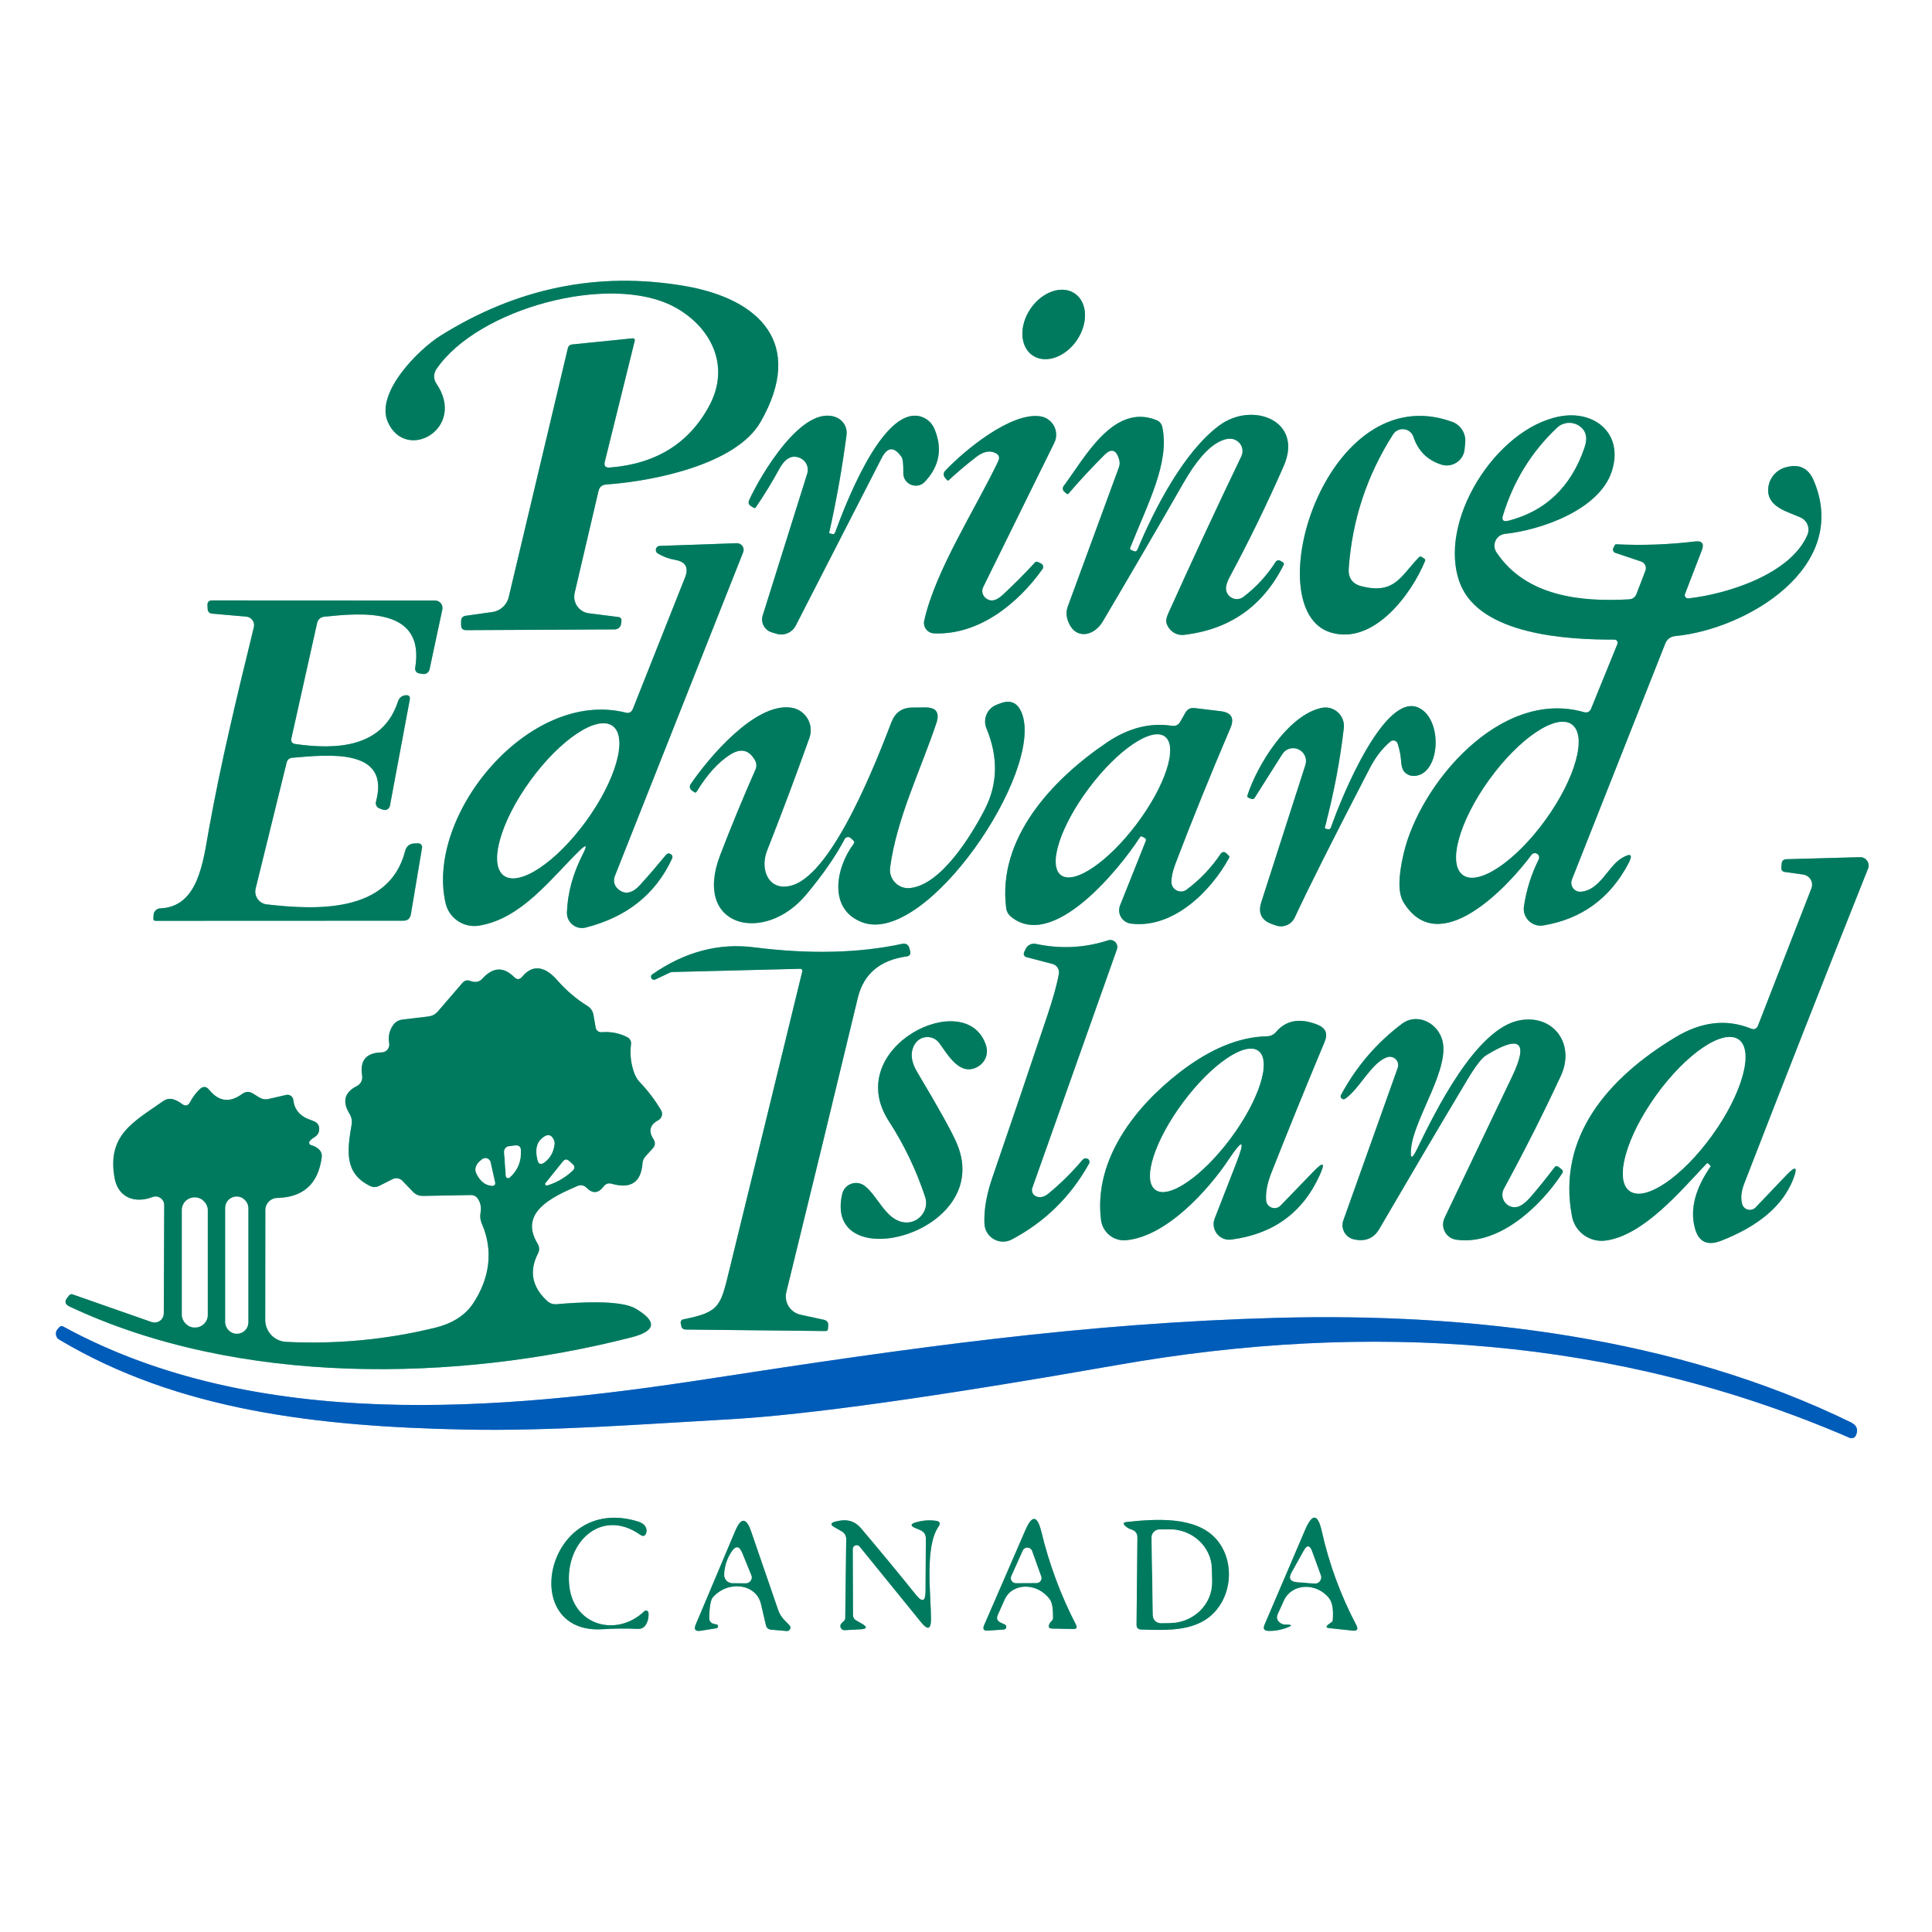 <?xml version="1.0" encoding="UTF-8" standalone="no"?>
<!DOCTYPE svg PUBLIC "-//W3C//DTD SVG 1.1//EN" "http://www.w3.org/Graphics/SVG/1.1/DTD/svg11.dtd">
<svg xmlns="http://www.w3.org/2000/svg" version="1.1" viewBox="0.00 0.00 180.00 180.00">
<rect x="0.00" y="0.00" width="180.00" height="180.00" fill="#333333" stroke="none"/>
<g stroke-width="2.00" fill="none" stroke-linecap="butt">
<path stroke="#80bdaf" vector-effect="non-scaling-stroke" d="
  M 56.35 43.01
  L 59.14 31.74
  C 59.17 31.62 59.07 31.51 58.95 31.52
  L 53.33 32.09
  C 53.10 32.11 52.95 32.23 52.90 32.46
  L 47.40 55.62
  C 47.23 56.36 46.62 56.92 45.87 57.02
  L 43.40 57.37
  C 43.11 57.41 42.97 57.57 42.96 57.86
  L 42.96 58.21
  C 42.95 58.55 43.12 58.72 43.46 58.71
  L 57.27 58.64
  C 57.58 58.64 57.84 58.41 57.87 58.10
  L 57.90 57.82
  C 57.92 57.66 57.80 57.51 57.64 57.49
  L 54.87 57.14
  C 53.95 57.03 53.33 56.14 53.54 55.24
  L 55.76 45.75
  C 55.85 45.37 56.09 45.17 56.48 45.14
  C 61.01 44.82 68.61 43.24 70.86 39.31
  C 75.02 32.05 70.83 27.84 63.76 26.64
  C 55.73 25.27 48.15 26.82 41.02 31.29
  C 38.98 32.57 34.93 36.62 36.14 39.33
  C 37.84 43.13 43.51 39.90 40.65 35.73
  C 40.38 35.33 40.38 34.80 40.65 34.40
  C 44.52 28.71 56.84 25.42 62.78 28.57
  C 66.18 30.37 68.09 34.01 66.11 37.75
  C 64.24 41.28 61.14 43.22 56.81 43.56
  C 56.40 43.59 56.25 43.40 56.35 43.01"
/>
<path stroke="#80bdaf" vector-effect="non-scaling-stroke" d="
  M 96.203 33.113
  C 97.39 33.93 99.24 33.29 100.326 31.701
  C 101.41 30.11 101.33 28.16 100.137 27.347
  C 98.95 26.53 97.10 27.17 96.014 28.759
  C 94.93 30.35 95.01 32.30 96.203 33.113"
/>
<path stroke="#80bdaf" vector-effect="non-scaling-stroke" d="
  M 105.39 51.24
  C 105.29 51.20 105.26 51.13 105.30 51.03
  C 106.99 46.79 108.98 43.10 108.29 39.79
  C 108.22 39.48 108.04 39.26 107.74 39.14
  C 103.73 37.53 101.06 42.66 99.10 45.28
  C 98.97 45.45 99.00 45.69 99.17 45.82
  L 99.38 46.00
  C 99.45 46.05 99.51 46.04 99.56 45.98
  C 100.61 44.75 101.72 43.56 102.88 42.40
  C 103.54 41.74 104.00 41.88 104.27 42.82
  C 104.34 43.05 104.33 43.30 104.25 43.53
  L 99.49 56.49
  C 99.34 56.89 99.33 57.32 99.46 57.73
  C 100.07 59.65 101.88 59.34 102.73 57.92
  C 105.26 53.64 107.77 49.34 110.24 45.03
  C 111.42 42.96 112.55 41.66 113.64 41.13
  C 114.38 40.77 114.97 40.79 115.40 41.19
  C 115.77 41.53 115.87 42.07 115.65 42.52
  C 113.30 47.41 111.05 52.26 108.89 57.05
  C 108.68 57.50 108.61 57.83 108.67 58.02
  C 108.88 58.75 109.57 59.23 110.29 59.15
  C 114.56 58.66 117.66 56.49 119.59 52.64
  C 119.64 52.53 119.62 52.44 119.51 52.38
  L 119.29 52.25
  C 119.14 52.16 118.95 52.20 118.85 52.35
  C 118.04 53.62 117.04 54.70 115.85 55.61
  C 115.11 56.17 114.07 55.53 114.24 54.62
  C 114.29 54.37 114.39 54.08 114.56 53.77
  C 116.38 50.38 118.06 46.93 119.60 43.42
  C 121.47 39.15 116.65 37.37 113.60 39.64
  C 110.29 42.09 107.55 47.42 105.97 51.21
  C 105.90 51.36 105.79 51.41 105.64 51.35
  L 105.39 51.24"
/>
<path stroke="#80bdaf" vector-effect="non-scaling-stroke" d="
  M 143.36 80.07
  C 142.67 81.44 142.21 82.90 141.98 84.45
  C 141.83 85.50 142.75 86.40 143.80 86.22
  C 147.36 85.62 150.00 83.70 151.71 80.46
  C 152.17 79.59 151.95 79.43 151.04 79.98
  C 149.82 80.74 149.03 82.97 147.27 83.08
  C 146.67 83.12 146.23 82.51 146.45 81.95
  L 155.14 59.98
  C 155.31 59.55 155.62 59.31 156.09 59.26
  C 162.69 58.63 172.43 52.89 168.98 44.77
  C 168.47 43.58 167.58 43.17 166.30 43.56
  C 165.46 43.82 164.85 44.55 164.75 45.42
  C 164.54 47.26 166.59 47.67 167.77 48.22
  C 168.38 48.50 168.66 49.22 168.39 49.84
  C 166.82 53.50 160.91 55.35 157.31 55.75
  C 157.08 55.78 156.90 55.55 156.99 55.33
  L 158.55 51.28
  C 158.80 50.64 158.58 50.36 157.90 50.45
  C 155.47 50.74 153.03 50.83 150.58 50.71
  C 150.51 50.71 150.47 50.74 150.44 50.80
  C 150.41 50.87 150.37 50.95 150.32 51.03
  C 150.22 51.21 150.30 51.44 150.50 51.51
  L 152.89 52.31
  C 153.25 52.43 153.44 52.82 153.30 53.17
  L 152.47 55.33
  C 152.34 55.65 152.11 55.82 151.77 55.84
  C 147.32 56.09 142.18 55.59 139.42 51.46
  C 138.96 50.76 139.39 49.83 140.22 49.74
  C 143.59 49.38 148.99 47.50 150.16 43.93
  C 151.32 40.37 148.53 38.18 145.30 38.80
  C 139.35 39.93 133.83 48.68 136.04 54.38
  C 137.90 59.15 146.03 59.61 150.42 59.59
  C 150.63 59.59 150.77 59.80 150.69 60.00
  L 148.25 66.00
  C 148.12 66.33 147.88 66.44 147.54 66.34
  C 139.76 64.13 132.29 73.05 130.78 79.50
  C 130.26 81.70 130.25 83.22 130.76 84.06
  C 134.08 89.50 140.54 82.55 142.68 79.65
  C 142.80 79.48 143.04 79.44 143.21 79.55
  C 143.39 79.66 143.45 79.88 143.36 80.07"
/>
<path stroke="#80bdaf" vector-effect="non-scaling-stroke" d="
  M 77.25 49.65
  C 77.93 46.62 78.47 43.58 78.87 40.52
  C 78.96 39.84 78.59 39.19 77.97 38.91
  C 74.79 37.51 70.79 44.40 69.80 46.59
  C 69.69 46.84 69.75 47.03 69.98 47.16
  L 70.22 47.31
  C 70.29 47.36 70.36 47.34 70.41 47.27
  C 71.20 46.12 71.93 44.93 72.61 43.68
  C 73.18 42.64 73.85 42.32 74.62 42.71
  C 75.13 42.97 75.38 43.57 75.21 44.12
  L 71.06 57.34
  C 70.85 58.01 71.24 58.73 71.92 58.92
  L 72.39 59.06
  C 73.08 59.25 73.80 58.93 74.13 58.30
  L 82.14 42.68
  C 82.69 41.61 83.31 41.58 84.01 42.60
  C 84.12 42.76 84.17 43.25 84.16 44.08
  C 84.15 45.13 85.44 45.65 86.16 44.89
  C 87.53 43.44 87.83 41.80 87.06 39.96
  C 86.76 39.23 86.05 38.74 85.26 38.73
  C 81.95 38.68 78.75 47.03 77.81 49.60
  C 77.76 49.74 77.67 49.79 77.52 49.75
  L 77.27 49.68
  C 77.26 49.68 77.25 49.67 77.25 49.65"
/>
<path stroke="#80bdaf" vector-effect="non-scaling-stroke" d="
  M 93.00 42.97
  C 90.90 47.39 87.14 53.16 86.11 57.82
  C 85.97 58.41 86.41 58.98 87.02 59.01
  C 91.21 59.19 94.85 56.22 97.12 53.03
  C 97.25 52.85 97.19 52.60 96.99 52.50
  L 96.70 52.36
  C 96.59 52.31 96.50 52.32 96.42 52.41
  C 95.46 53.46 94.46 54.46 93.41 55.43
  C 92.78 56.02 92.23 56.10 91.78 55.67
  C 91.51 55.42 91.44 55.03 91.60 54.70
  L 98.22 41.27
  C 98.74 40.22 98.09 38.97 96.93 38.79
  C 94.19 38.37 89.86 41.96 88.06 43.86
  C 87.89 44.04 87.88 44.31 88.04 44.50
  L 88.23 44.72
  C 88.28 44.79 88.34 44.79 88.40 44.73
  C 89.22 43.97 90.09 43.24 91.00 42.54
  C 91.63 42.07 92.20 41.95 92.73 42.20
  C 93.08 42.37 93.17 42.62 93.00 42.97"
/>
<path stroke="#80bdaf" vector-effect="non-scaling-stroke" d="
  M 131.69 40.71
  C 132.13 42.02 133.00 42.88 134.30 43.29
  C 135.30 43.60 136.34 42.92 136.45 41.88
  L 136.51 41.26
  C 136.60 40.40 136.10 39.59 135.29 39.30
  C 123.49 35.03 117.02 56.78 123.96 58.92
  C 128.00 60.16 131.54 55.29 132.77 52.26
  C 132.80 52.18 132.78 52.11 132.71 52.06
  C 132.63 52.01 132.55 51.95 132.47 51.90
  C 132.37 51.83 132.28 51.83 132.20 51.92
  C 130.51 53.65 129.97 55.39 126.89 54.63
  C 126.00 54.42 125.59 53.85 125.66 52.94
  C 125.98 48.43 127.36 44.27 129.79 40.47
  C 130.27 39.72 131.41 39.86 131.69 40.71"
/>
<path stroke="#80bdaf" vector-effect="non-scaling-stroke" d="
  M 54.33 79.52
  C 53.38 81.37 52.88 83.20 52.82 85.01
  C 52.79 85.94 53.66 86.65 54.56 86.42
  C 58.40 85.45 61.08 83.31 62.61 80.00
  C 62.68 79.84 62.66 79.71 62.55 79.62
  C 62.36 79.47 62.19 79.48 62.03 79.67
  C 61.26 80.60 60.48 81.52 59.67 82.41
  C 58.92 83.25 58.22 83.39 57.58 82.83
  C 57.23 82.53 57.11 82.05 57.28 81.63
  L 69.24 51.45
  C 69.40 51.04 69.09 50.60 68.64 50.61
  L 61.47 50.86
  C 61.10 50.87 60.96 51.36 61.28 51.56
  C 61.77 51.86 62.30 52.06 62.89 52.16
  C 63.88 52.33 64.19 52.88 63.82 53.81
  L 58.97 66.03
  C 58.84 66.36 58.61 66.48 58.28 66.39
  C 49.31 64.15 39.63 75.89 41.51 84.13
  C 41.83 85.55 43.20 86.47 44.63 86.24
  C 48.56 85.60 51.25 81.94 53.98 79.26
  C 54.63 78.63 54.74 78.71 54.33 79.52"
/>
<path stroke="#80bdaf" vector-effect="non-scaling-stroke" d="
  M 27.22 70.60
  C 30.62 70.31 36.39 69.67 35.03 74.69
  C 34.96 74.95 35.10 75.23 35.36 75.32
  L 35.68 75.44
  C 35.97 75.54 36.28 75.36 36.33 75.06
  L 38.17 65.22
  C 38.24 64.88 38.10 64.73 37.75 64.78
  C 37.41 64.83 37.19 65.02 37.08 65.35
  C 35.66 69.71 31.29 69.85 27.52 69.32
  C 27.20 69.27 27.08 69.09 27.15 68.78
  L 29.55 58.02
  C 29.62 57.72 29.87 57.50 30.18 57.46
  C 33.64 57.11 39.65 56.49 38.68 62.24
  C 38.65 62.47 38.80 62.69 39.02 62.73
  L 39.38 62.79
  C 39.67 62.85 39.96 62.65 40.02 62.36
  L 41.21 56.79
  C 41.30 56.36 40.98 55.95 40.54 55.95
  L 19.76 55.94
  C 19.46 55.94 19.32 56.09 19.33 56.39
  L 19.35 56.77
  C 19.36 56.98 19.52 57.15 19.73 57.17
  L 22.95 57.45
  C 23.44 57.50 23.77 57.97 23.65 58.44
  C 22.13 64.66 20.60 70.94 19.46 77.29
  C 18.92 80.30 18.47 84.50 14.93 84.63
  C 14.60 84.64 14.33 84.91 14.31 85.24
  L 14.29 85.57
  C 14.28 85.72 14.35 85.79 14.50 85.79
  L 37.57 85.78
  C 37.98 85.78 38.21 85.58 38.28 85.18
  L 39.32 78.99
  C 39.36 78.77 39.19 78.56 38.96 78.57
  L 38.65 78.58
  C 38.16 78.59 37.86 78.84 37.74 79.31
  C 36.23 85.13 29.40 84.78 24.85 84.26
  C 24.13 84.18 23.64 83.48 23.82 82.77
  L 26.71 71.03
  C 26.78 70.77 26.95 70.63 27.22 70.60"
/>
<path stroke="#80bdaf" vector-effect="non-scaling-stroke" d="
  M 79.48 78.28
  C 79.60 78.39 79.61 78.51 79.52 78.64
  C 77.90 80.79 77.10 84.69 80.31 85.92
  C 86.25 88.21 97.32 71.86 95.20 66.44
  C 94.81 65.45 94.13 65.16 93.14 65.55
  L 92.83 65.67
  C 91.96 66.02 91.55 67.01 91.91 67.87
  C 93.02 70.55 92.96 73.08 91.73 75.45
  C 90.51 77.80 87.69 82.46 84.77 82.74
  C 83.69 82.84 82.79 81.91 82.93 80.83
  C 83.54 76.22 85.78 71.75 87.25 67.34
  C 87.56 66.39 87.22 65.91 86.22 65.91
  L 85.02 65.92
  C 84.06 65.92 83.41 66.37 83.06 67.27
  C 81.70 70.79 77.67 81.30 73.82 82.48
  C 71.65 83.14 70.75 81.06 71.47 79.24
  C 72.86 75.72 74.17 72.22 75.41 68.75
  C 75.86 67.48 75.04 66.12 73.71 65.93
  C 70.35 65.43 65.99 70.64 64.34 73.07
  C 64.21 73.26 64.27 73.52 64.46 73.65
  L 64.68 73.80
  C 64.77 73.87 64.85 73.85 64.91 73.75
  C 65.88 72.16 66.92 71.01 68.04 70.30
  C 69.03 69.68 69.80 69.86 70.35 70.85
  C 70.49 71.11 70.51 71.42 70.39 71.69
  C 69.23 74.32 68.13 76.98 67.10 79.66
  C 64.49 86.44 71.24 88.00 75.11 83.35
  C 76.66 81.50 77.85 79.78 78.70 78.17
  C 78.81 77.97 79.07 77.92 79.24 78.07
  L 79.48 78.28"
/>
<path stroke="#80bdaf" vector-effect="non-scaling-stroke" d="
  M 123.43 77.17
  C 123.42 77.17 123.43 77.11 123.46 76.98
  C 124.26 73.97 124.84 70.93 125.20 67.84
  C 125.33 66.68 124.30 65.72 123.15 65.95
  C 120.03 66.58 117.15 71.24 116.22 74.10
  C 116.19 74.21 116.22 74.29 116.33 74.33
  L 116.57 74.43
  C 116.71 74.48 116.82 74.45 116.90 74.32
  L 119.47 70.26
  C 119.79 69.75 120.44 69.56 120.99 69.82
  C 121.53 70.07 121.81 70.70 121.62 71.27
  L 117.51 84.06
  C 117.19 85.07 117.53 85.75 118.52 86.10
  L 118.86 86.22
  C 119.55 86.47 120.32 86.15 120.63 85.48
  C 121.86 82.83 124.18 78.20 127.61 71.59
  C 128.15 70.54 128.80 69.70 129.55 69.08
  C 129.78 68.89 130.13 69.00 130.22 69.29
  C 130.40 69.86 130.51 70.41 130.54 70.95
  C 130.57 71.40 130.67 71.72 130.84 71.91
  C 131.12 72.21 131.47 72.33 131.90 72.28
  C 134.23 71.99 134.43 66.93 132.13 65.92
  C 129.05 64.56 125.14 73.83 124.00 77.09
  C 123.94 77.24 123.83 77.30 123.67 77.25
  L 123.43 77.17"
/>
<path stroke="#80bdaf" vector-effect="non-scaling-stroke" d="
  M 106.75 78.35
  L 104.36 84.34
  C 104.05 85.10 104.55 85.94 105.36 86.05
  C 109.24 86.55 112.78 83.11 114.51 79.93
  C 114.56 79.85 114.55 79.78 114.48 79.72
  L 114.24 79.48
  C 114.09 79.34 113.86 79.36 113.74 79.53
  C 112.87 80.83 111.81 81.95 110.56 82.88
  C 109.99 83.31 109.17 82.92 109.14 82.21
  C 109.13 81.75 109.25 81.17 109.51 80.48
  C 111.02 76.52 112.72 72.31 114.63 67.84
  C 115.03 66.91 114.73 66.38 113.72 66.26
  L 111.30 65.97
  C 110.92 65.92 110.63 66.07 110.44 66.40
  L 109.95 67.26
  C 109.78 67.55 109.52 67.67 109.18 67.62
  C 107.13 67.31 105.12 67.83 103.15 69.16
  C 97.96 72.66 92.93 78.14 93.74 84.57
  C 93.78 84.92 93.94 85.21 94.22 85.43
  C 98.11 88.57 104.25 81.03 106.21 78.00
  C 106.26 77.91 106.34 77.90 106.43 77.95
  L 106.65 78.07
  C 106.76 78.14 106.80 78.23 106.75 78.35"
/>
<path stroke="#80bdaf" vector-effect="non-scaling-stroke" d="
  M 159.15 108.40
  L 159.38 108.63
  C 159.39 108.64 159.39 108.66 159.38 108.67
  C 157.95 110.73 157.45 112.62 157.89 114.35
  C 158.22 115.68 159.03 116.10 160.32 115.61
  C 163.88 114.23 166.13 112.30 167.08 109.83
  C 167.51 108.71 167.30 108.58 166.47 109.45
  L 163.57 112.49
  C 163.17 112.91 162.46 112.73 162.31 112.17
  C 162.16 111.62 162.23 110.98 162.51 110.26
  C 166.23 100.66 170.07 90.88 174.04 80.93
  C 174.25 80.41 173.85 79.85 173.29 79.86
  L 166.45 80.05
  C 166.16 80.06 166.01 80.20 165.99 80.49
  L 165.96 80.83
  C 165.95 81.07 166.06 81.21 166.30 81.24
  L 168.00 81.48
  C 168.62 81.57 168.99 82.20 168.76 82.78
  L 163.79 95.55
  C 163.66 95.86 163.44 95.96 163.13 95.83
  C 160.85 94.91 158.50 95.18 156.08 96.65
  C 149.86 100.40 145.04 105.90 146.46 113.33
  C 146.74 114.79 148.12 115.78 149.60 115.58
  C 153.16 115.10 156.66 110.86 159.01 108.40
  C 159.05 108.36 159.11 108.36 159.15 108.40"
/>
<path stroke="#80bdaf" vector-effect="non-scaling-stroke" d="
  M 96.45 111.42
  C 96.19 111.27 96.08 110.95 96.18 110.67
  L 104.06 88.45
  C 104.24 87.94 103.76 87.44 103.24 87.61
  C 101.04 88.32 98.80 88.43 96.51 87.94
  C 96.11 87.86 95.71 88.06 95.55 88.43
  L 95.41 88.73
  C 95.33 88.91 95.43 89.12 95.62 89.17
  L 98.06 89.81
  C 98.47 89.92 98.73 90.32 98.65 90.74
  C 98.48 91.71 98.12 92.99 97.59 94.58
  C 95.90 99.64 94.18 104.69 92.45 109.73
  C 91.90 111.33 91.66 112.76 91.72 114.03
  C 91.79 115.30 93.14 116.07 94.26 115.48
  C 97.35 113.85 99.75 111.49 101.46 108.42
  C 101.59 108.20 101.43 107.92 101.17 107.92
  C 101.04 107.92 100.93 107.98 100.83 108.09
  C 99.87 109.23 98.82 110.27 97.67 111.21
  C 97.24 111.56 96.83 111.63 96.45 111.42"
/>
<path stroke="#80bdaf" vector-effect="non-scaling-stroke" d="
  M 74.57 90.26
  C 74.69 90.26 74.78 90.37 74.75 90.49
  C 72.50 99.73 70.25 108.95 67.99 118.16
  C 67.13 121.64 67.15 122.24 63.66 122.92
  C 63.50 122.95 63.39 123.11 63.42 123.27
  L 63.47 123.52
  C 63.51 123.75 63.65 123.86 63.88 123.87
  L 76.91 124.01
  C 77.05 124.01 77.13 123.94 77.14 123.81
  L 77.16 123.53
  C 77.19 123.22 77.06 123.03 76.75 122.96
  L 74.58 122.49
  C 73.63 122.28 73.03 121.33 73.26 120.38
  C 75.59 110.89 77.81 101.76 79.92 92.97
  C 80.46 90.73 81.99 89.44 84.52 89.10
  C 84.72 89.07 84.86 88.88 84.81 88.68
  L 84.74 88.40
  C 84.65 88.01 84.42 87.86 84.03 87.94
  C 79.98 88.81 75.39 88.91 70.26 88.26
  C 66.95 87.84 63.79 88.68 60.77 90.78
  C 60.65 90.86 60.62 91.02 60.69 91.15
  C 60.76 91.27 60.92 91.32 61.05 91.26
  L 62.40 90.62
  C 62.48 90.58 62.56 90.56 62.65 90.56
  L 74.57 90.26"
/>
<path stroke="#80bdaf" vector-effect="non-scaling-stroke" d="
  M 28.86 106.31
  C 28.97 106.17 29.11 106.06 29.26 105.97
  C 29.60 105.78 29.76 105.50 29.74 105.11
  C 29.72 104.76 29.49 104.52 29.04 104.38
  C 28.00 104.05 27.43 103.42 27.33 102.49
  C 27.30 102.17 26.99 101.94 26.67 102.01
  L 25.02 102.39
  C 24.70 102.46 24.40 102.40 24.13 102.23
  L 23.58 101.89
  C 23.23 101.67 22.89 101.68 22.56 101.92
  C 21.41 102.77 20.39 102.64 19.49 101.54
  C 19.22 101.20 18.92 101.18 18.61 101.48
  C 18.24 101.83 17.95 102.22 17.73 102.65
  C 17.53 103.04 17.26 103.10 16.91 102.82
  C 16.69 102.65 16.44 102.52 16.17 102.43
  C 15.82 102.32 15.50 102.38 15.20 102.59
  C 12.44 104.53 9.97 105.73 10.67 109.73
  C 11.00 111.58 12.55 112.15 14.20 111.53
  C 14.73 111.32 15.30 111.71 15.30 112.28
  L 15.26 122.36
  C 15.26 122.95 14.68 123.36 14.12 123.17
  L 6.75 120.59
  C 6.65 120.55 6.53 120.59 6.46 120.67
  L 6.29 120.88
  C 5.99 121.24 6.05 121.52 6.47 121.72
  C 22.22 129.15 42.52 128.77 58.82 124.60
  C 61.13 124.01 61.25 123.11 59.20 121.91
  C 57.78 121.08 53.75 121.34 51.87 121.51
  C 51.53 121.54 51.23 121.44 50.98 121.21
  C 49.57 119.91 49.28 118.44 50.11 116.81
  C 50.28 116.49 50.27 116.17 50.08 115.86
  C 48.34 112.99 51.37 111.54 53.79 110.50
  C 54.12 110.36 54.41 110.42 54.66 110.67
  C 55.22 111.23 55.74 111.19 56.23 110.55
  C 56.43 110.28 56.69 110.20 57.00 110.29
  C 58.78 110.79 59.73 110.15 59.86 108.38
  C 59.88 108.13 59.98 107.91 60.15 107.72
  L 60.79 107.02
  C 61.06 106.74 61.08 106.44 60.87 106.11
  C 60.39 105.37 60.55 104.79 61.34 104.36
  C 61.67 104.18 61.78 103.76 61.59 103.44
  C 61.04 102.51 60.40 101.66 59.67 100.89
  C 59.42 100.64 59.24 100.35 59.11 100.02
  C 58.78 99.14 58.67 98.23 58.79 97.29
  C 58.83 97.02 58.69 96.76 58.44 96.63
  C 57.69 96.25 56.90 96.10 56.05 96.17
  C 55.79 96.19 55.55 96.01 55.50 95.75
  L 55.29 94.54
  C 55.22 94.19 55.04 93.92 54.74 93.73
  C 53.69 93.08 52.76 92.28 51.94 91.35
  C 50.93 90.18 49.74 89.68 48.64 91.01
  C 48.41 91.28 48.16 91.29 47.91 91.04
  C 46.92 90.05 45.93 90.09 44.94 91.18
  C 44.71 91.43 44.43 91.52 44.10 91.47
  C 44.00 91.45 43.90 91.42 43.81 91.39
  C 43.52 91.28 43.28 91.35 43.08 91.58
  L 40.79 94.24
  C 40.56 94.50 40.28 94.65 39.94 94.70
  L 37.50 94.99
  C 37.12 95.04 36.82 95.22 36.61 95.53
  C 36.27 96.03 36.15 96.59 36.26 97.20
  C 36.34 97.64 36.00 98.04 35.56 98.05
  C 34.11 98.08 33.51 98.80 33.74 100.22
  C 33.81 100.62 33.60 101.01 33.24 101.19
  C 32.09 101.77 31.87 102.63 32.56 103.76
  C 32.75 104.07 32.82 104.41 32.76 104.77
  C 32.35 107.19 32.05 109.30 34.47 110.49
  C 34.75 110.63 35.03 110.63 35.32 110.49
  L 36.59 109.85
  C 36.89 109.70 37.26 109.77 37.49 110.01
  L 38.47 111.03
  C 38.73 111.30 39.05 111.43 39.43 111.42
  L 43.84 111.34
  C 44.15 111.33 44.38 111.46 44.54 111.71
  C 44.78 112.08 44.86 112.51 44.77 113.00
  C 44.71 113.34 44.75 113.67 44.88 113.98
  C 46.03 116.58 45.57 119.20 44.07 121.45
  C 43.33 122.56 42.14 123.31 40.51 123.71
  C 36.00 124.81 31.39 125.25 26.67 125.02
  C 25.57 124.97 24.71 124.07 24.71 122.97
  L 24.72 112.74
  C 24.72 112.12 25.21 111.62 25.83 111.61
  C 28.26 111.55 29.64 110.30 29.97 107.85
  C 30.02 107.50 29.90 107.22 29.63 107.01
  C 29.44 106.86 29.22 106.75 28.98 106.69
  C 28.81 106.65 28.75 106.44 28.86 106.31"
/>
<path stroke="#80bdaf" vector-effect="non-scaling-stroke" d="
  M 131.47 106.97
  C 131.76 104.12 135.26 99.37 134.32 96.73
  C 133.74 95.12 131.90 94.43 130.65 95.36
  C 128.27 97.14 126.37 99.36 124.94 102.01
  C 124.80 102.26 125.10 102.53 125.34 102.36
  C 126.70 101.41 127.75 99.02 129.23 98.50
  C 129.85 98.29 130.44 98.88 130.22 99.50
  L 125.16 113.69
  C 124.88 114.46 125.35 115.30 126.15 115.47
  C 127.21 115.70 128.00 115.38 128.51 114.49
  C 131.21 109.86 133.93 105.24 136.68 100.64
  C 137.45 99.35 138.05 98.57 138.46 98.32
  C 141.63 96.37 142.44 97.04 140.87 100.32
  L 134.59 113.46
  C 134.17 114.34 134.72 115.37 135.68 115.50
  C 139.62 116.06 143.50 112.45 145.55 109.31
  C 145.64 109.16 145.62 109.04 145.49 108.94
  L 145.19 108.71
  C 145.05 108.61 144.93 108.63 144.83 108.76
  C 144.11 109.71 143.40 110.59 142.69 111.42
  C 142.12 112.09 141.63 112.44 141.21 112.47
  C 140.30 112.54 139.68 111.57 140.11 110.76
  C 142.09 107.11 143.86 103.60 145.43 100.21
  C 146.76 97.32 144.79 94.51 141.64 95.05
  C 137.52 95.75 133.69 103.62 131.99 107.12
  C 131.54 108.04 131.37 107.99 131.47 106.97"
/>
<path stroke="#80bdaf" vector-effect="non-scaling-stroke" d="
  M 84.04 113.85
  C 82.45 113.49 81.73 111.36 80.55 110.48
  C 79.79 109.91 78.69 110.30 78.47 111.23
  C 76.64 119.06 92.65 115.00 89.17 106.59
  C 88.77 105.61 87.54 103.38 85.47 99.91
  C 84.86 98.90 84.78 98.02 85.23 97.28
  C 85.74 96.45 86.92 96.39 87.50 97.17
  C 88.29 98.23 89.45 100.39 91.15 99.35
  C 91.80 98.96 92.10 98.17 91.88 97.45
  C 90.15 91.77 78.33 97.56 82.82 104.47
  C 84.24 106.66 85.36 109.01 86.19 111.50
  C 86.64 112.85 85.43 114.17 84.04 113.85"
/>
<path stroke="#80bdaf" vector-effect="non-scaling-stroke" d="
  M 115.14 108.47
  L 113.17 113.53
  C 112.77 114.55 113.62 115.63 114.71 115.49
  C 118.62 114.98 121.36 112.99 122.94 109.52
  C 123.49 108.31 123.31 108.18 122.38 109.14
  L 119.31 112.32
  C 118.83 112.81 118.00 112.50 117.96 111.82
  C 117.91 111.05 118.08 110.19 118.47 109.22
  C 120.02 105.29 121.67 101.24 123.41 97.07
  C 123.74 96.30 123.51 95.77 122.73 95.46
  C 121.10 94.82 119.82 95.05 118.89 96.14
  C 118.66 96.41 118.38 96.54 118.03 96.55
  C 115.44 96.60 112.72 97.73 109.89 99.92
  C 105.74 103.13 101.88 108.07 102.58 113.66
  C 102.73 114.82 103.75 115.65 104.91 115.55
  C 108.70 115.21 112.62 110.81 114.45 108.06
  C 115.82 106.01 116.05 106.15 115.14 108.47"
/>
<path stroke="#80aedc" vector-effect="non-scaling-stroke" d="
  M 172.43 132.51
  C 156.13 124.56 136.94 122.30 119.00 122.78
  C 101.11 123.26 84.98 125.54 65.96 128.47
  C 46.50 131.47 23.89 133.41 5.89 123.59
  C 5.75 123.51 5.63 123.53 5.53 123.65
  L 5.36 123.84
  C 5.10 124.14 5.18 124.61 5.52 124.81
  C 16.63 131.44 29.65 132.91 43.32 133.19
  C 51.29 133.35 59.77 132.69 68.00 132.23
  C 75.22 131.82 87.26 130.13 104.12 127.17
  C 127.50 123.06 150.50 124.52 172.33 133.96
  C 172.55 134.05 172.80 133.96 172.90 133.75
  C 173.16 133.20 173.00 132.79 172.43 132.51"
/>
<path stroke="#80bdaf" vector-effect="non-scaling-stroke" d="
  M 53.04 147.76
  C 52.59 143.74 56.00 140.44 59.63 142.98
  C 59.94 143.19 60.13 143.12 60.22 142.76
  C 60.27 142.57 60.23 142.39 60.12 142.21
  C 59.99 142.00 59.74 141.84 59.39 141.74
  C 50.82 139.15 48.15 152.33 56.18 151.79
  C 57.24 151.72 58.31 151.71 59.40 151.76
  C 59.77 151.78 60.05 151.62 60.22 151.29
  C 60.39 150.97 60.45 150.63 60.42 150.27
  C 60.40 150.07 60.16 149.98 60.02 150.12
  C 57.49 152.55 53.45 151.49 53.04 147.76"
/>
<path stroke="#80bdaf" vector-effect="non-scaling-stroke" d="
  M 70.90 149.45
  L 71.36 151.42
  C 71.42 151.67 71.58 151.80 71.83 151.83
  L 73.29 151.96
  C 73.59 151.99 73.76 151.62 73.54 151.41
  L 73.14 151.00
  C 72.84 150.71 72.62 150.36 72.49 149.97
  L 69.98 142.68
  C 69.53 141.37 69.04 141.36 68.50 142.63
  L 64.83 151.33
  C 64.62 151.82 64.78 152.02 65.31 151.93
  L 66.75 151.70
  C 66.84 151.69 66.90 151.61 66.90 151.52
  C 66.90 151.43 66.84 151.35 66.75 151.34
  C 66.66 151.33 66.56 151.31 66.47 151.28
  C 66.24 151.23 66.07 151.01 66.08 150.77
  C 66.09 149.70 66.21 149.05 66.42 148.81
  C 67.88 147.19 70.46 147.56 70.90 149.45"
/>
<path stroke="#80bdaf" vector-effect="non-scaling-stroke" d="
  M 79.45 144.32
  C 79.45 143.98 79.88 143.83 80.09 144.09
  L 85.83 151.16
  C 86.44 151.91 86.74 151.80 86.74 150.84
  C 86.74 148.66 86.13 144.12 87.44 142.23
  C 87.65 141.92 87.57 141.74 87.20 141.69
  C 86.59 141.60 85.97 141.65 85.34 141.83
  C 84.81 141.98 84.80 142.17 85.31 142.38
  L 85.74 142.56
  C 86.09 142.71 86.26 142.97 86.26 143.35
  L 86.23 148.28
  C 86.22 149.21 85.93 149.32 85.34 148.59
  C 83.71 146.56 82.00 144.49 80.23 142.40
  C 79.56 141.61 78.76 141.51 77.81 141.77
  C 77.37 141.89 77.35 142.06 77.75 142.29
  L 78.43 142.68
  C 78.70 142.84 78.84 143.08 78.84 143.40
  L 78.75 150.75
  C 78.74 150.86 78.71 150.94 78.64 151.01
  L 78.41 151.23
  C 78.16 151.48 78.35 151.90 78.70 151.88
  L 80.18 151.80
  C 80.79 151.76 80.83 151.59 80.31 151.28
  L 79.73 150.95
  C 79.57 150.85 79.47 150.67 79.47 150.48
  L 79.45 144.32"
/>
<path stroke="#80bdaf" vector-effect="non-scaling-stroke" d="
  M 97.98 151.02
  C 97.89 151.10 97.82 151.19 97.77 151.30
  C 97.64 151.59 97.73 151.73 98.04 151.73
  L 99.98 151.77
  C 100.30 151.78 100.39 151.64 100.24 151.36
  C 98.81 148.59 97.74 145.69 97.01 142.67
  C 96.64 141.17 96.15 141.13 95.54 142.54
  L 91.69 151.41
  C 91.53 151.78 91.65 151.95 92.04 151.92
  L 93.53 151.82
  C 93.78 151.80 93.84 151.45 93.61 151.35
  L 93.24 151.18
  C 92.91 151.03 92.81 150.79 92.96 150.46
  L 93.59 149.05
  C 94.30 147.43 96.65 147.41 97.81 149.01
  C 98.02 149.29 98.12 149.86 98.11 150.73
  C 98.11 150.85 98.07 150.95 97.98 151.02"
/>
<path stroke="#80bdaf" vector-effect="non-scaling-stroke" d="
  M 105.97 143.26
  L 105.89 151.36
  C 105.88 151.65 106.03 151.81 106.33 151.82
  C 108.84 151.90 111.65 152.03 113.33 150.00
  C 114.87 148.15 114.92 145.19 113.29 143.37
  C 111.41 141.27 107.77 141.50 104.97 141.80
  C 104.64 141.84 104.60 141.97 104.85 142.18
  C 105.01 142.33 105.20 142.43 105.42 142.50
  C 105.79 142.62 105.98 142.87 105.97 143.26"
/>
<path stroke="#80bdaf" vector-effect="non-scaling-stroke" d="
  M 124.04 151.15
  C 123.95 151.21 123.86 151.27 123.77 151.34
  C 123.51 151.54 123.54 151.66 123.86 151.69
  L 126.01 151.92
  C 126.45 151.97 126.57 151.79 126.36 151.40
  C 124.90 148.62 123.83 145.71 123.15 142.67
  C 122.78 141.02 122.27 140.97 121.60 142.52
  L 117.82 151.36
  C 117.65 151.75 117.77 151.94 118.20 151.95
  C 118.73 151.96 119.25 151.87 119.75 151.70
  C 120.45 151.46 120.45 151.35 119.75 151.36
  C 119.58 151.36 119.43 151.31 119.30 151.22
  C 118.97 150.99 118.89 150.70 119.06 150.34
  L 119.62 149.11
  C 120.35 147.52 122.62 147.40 123.82 148.89
  C 124.13 149.28 124.25 149.96 124.17 150.94
  C 124.16 151.03 124.12 151.10 124.04 151.15"
/>
<path stroke="#80bdaf" vector-effect="non-scaling-stroke" d="
  M 140.04 48.02
  C 139.91 48.46 140.06 48.62 140.51 48.51
  C 143.99 47.62 146.36 45.36 147.61 41.71
  C 147.94 40.76 147.76 40.07 147.05 39.64
  C 146.42 39.26 145.61 39.35 145.07 39.86
  C 142.68 42.12 141.01 44.84 140.04 48.02"
/>
<path stroke="#80bdaf" vector-effect="non-scaling-stroke" d="
  M 136.298 81.517
  C 137.73 82.56 141.17 80.26 143.97 76.392
  C 146.77 72.52 147.88 68.54 146.442 67.503
  C 145.01 66.46 141.57 68.76 138.77 72.628
  C 135.97 76.50 134.86 80.48 136.298 81.517"
/>
<path stroke="#80bdaf" vector-effect="non-scaling-stroke" d="
  M 46.949 81.576
  C 48.38 82.61 51.80 80.34 54.599 76.491
  C 57.39 72.64 58.50 68.68 57.071 67.644
  C 55.64 66.61 52.22 68.88 49.421 72.729
  C 46.63 76.58 45.52 80.54 46.949 81.576"
/>
<path stroke="#80bdaf" vector-effect="non-scaling-stroke" d="
  M 98.851 81.525
  C 100.07 82.44 103.23 80.30 105.905 76.743
  C 108.58 73.18 109.75 69.55 108.529 68.635
  C 107.31 67.72 104.15 69.86 101.475 73.417
  C 98.80 76.98 97.63 80.61 98.851 81.525"
/>
<path stroke="#80bdaf" vector-effect="non-scaling-stroke" d="
  M 151.827 110.958
  C 153.26 111.99 156.70 109.67 159.505 105.782
  C 162.31 101.89 163.43 97.90 161.993 96.862
  C 160.56 95.83 157.12 98.15 154.315 102.038
  C 151.51 105.93 150.39 109.92 151.827 110.958"
/>
<path stroke="#80bdaf" vector-effect="non-scaling-stroke" d="
  M 51.65 106.65
  C 51.68 106.49 51.65 106.32 51.58 106.17
  C 51.32 105.64 50.92 105.63 50.39 106.16
  C 49.97 106.58 49.87 107.22 50.09 108.09
  C 50.18 108.46 50.39 108.53 50.70 108.31
  C 51.24 107.92 51.56 107.36 51.65 106.65"
/>
<path stroke="#80bdaf" vector-effect="non-scaling-stroke" d="
  M 47.13 109.56
  C 47.14 109.74 47.36 109.82 47.49 109.70
  C 48.22 109.05 48.56 108.22 48.53 107.21
  C 48.52 106.84 48.33 106.68 47.97 106.73
  L 47.41 106.80
  C 47.15 106.83 46.95 107.07 46.97 107.34
  L 47.13 109.56"
/>
<path stroke="#80bdaf" vector-effect="non-scaling-stroke" d="
  M 46.11 110.11
  L 45.70 108.28
  C 45.62 107.94 45.22 107.79 44.93 108.00
  C 44.34 108.43 44.17 108.89 44.40 109.36
  C 44.75 110.05 45.21 110.42 45.79 110.47
  C 46.06 110.50 46.17 110.38 46.11 110.11"
/>
<path stroke="#80bdaf" vector-effect="non-scaling-stroke" d="
  M 50.98 110.44
  C 51.88 110.16 52.67 109.70 53.35 109.06
  C 53.56 108.85 53.56 108.65 53.34 108.46
  L 53.00 108.16
  C 52.81 107.99 52.63 108.00 52.46 108.20
  L 50.83 110.23
  C 50.75 110.33 50.85 110.48 50.98 110.44"
/>
<path stroke="#80bdaf" vector-effect="non-scaling-stroke" d="
  M 19.35 112.73
  C 19.35 112.09 18.83 111.57 18.19 111.57
  L 18.11 111.57
  C 17.47 111.57 16.95 112.09 16.95 112.73
  L 16.95 122.51
  C 16.95 123.15 17.47 123.67 18.11 123.67
  L 18.19 123.67
  C 18.83 123.67 19.35 123.15 19.35 122.51
  L 19.35 112.73"
/>
<path stroke="#80bdaf" vector-effect="non-scaling-stroke" d="
  M 23.13 112.53
  C 23.13 111.96 22.66 111.49 22.09 111.49
  L 22.03 111.49
  C 21.46 111.49 20.99 111.96 20.99 112.53
  L 20.99 123.21
  C 20.99 123.78 21.46 124.25 22.03 124.25
  L 22.09 124.25
  C 22.66 124.25 23.13 123.78 23.13 123.21
  L 23.13 112.53"
/>
<path stroke="#80bdaf" vector-effect="non-scaling-stroke" d="
  M 107.64 110.843
  C 108.87 111.75 112.01 109.60 114.664 106.031
  C 117.31 102.46 118.47 98.83 117.24 97.917
  C 116.01 97.01 112.87 99.16 110.216 102.728
  C 107.57 106.30 106.41 109.93 107.64 110.843"
/>
<path stroke="#80bdaf" vector-effect="non-scaling-stroke" d="
  M 69.14 144.68
  C 68.87 144.03 68.55 144.00 68.16 144.58
  C 67.73 145.23 67.51 145.94 67.48 146.71
  C 67.47 147.14 67.81 147.49 68.24 147.49
  L 69.49 147.50
  C 69.87 147.50 70.14 147.11 69.99 146.76
  L 69.14 144.68"
/>
<path stroke="#80bdaf" vector-effect="non-scaling-stroke" d="
  M 96.57 147.48
  C 96.89 147.48 97.11 147.17 97.00 146.87
  L 96.15 144.50
  C 96.01 144.11 95.47 144.09 95.30 144.46
  L 94.23 146.84
  C 94.09 147.14 94.31 147.49 94.65 147.49
  L 96.57 147.48"
/>
<path stroke="#80bdaf" vector-effect="non-scaling-stroke" d="
  M 107.29 143.25
  L 107.41 150.49
  C 107.41 150.90 107.75 151.23 108.16 151.22
  L 109.03 151.21
  C 111.21 151.17 112.95 149.46 112.92 147.39
  L 112.90 146.19
  C 112.87 144.11 111.07 142.45 108.89 142.49
  L 108.02 142.50
  C 107.61 142.51 107.29 142.85 107.29 143.25"
/>
<path stroke="#80bdaf" vector-effect="non-scaling-stroke" d="
  M 120.84 147.40
  L 122.47 147.53
  C 122.89 147.56 123.19 147.15 123.05 146.76
  L 122.24 144.54
  C 122.03 143.95 121.77 143.93 121.47 144.48
  L 120.35 146.49
  C 120.04 147.04 120.21 147.35 120.84 147.40"
/>
</g>
<path fill="#ffffff" d="
  M 0.00 0.00
  L 180.00 0.00
  L 180.00 180.00
  L 0.00 180.00
  L 0.00 0.00
  Z
  M 56.35 43.01
  L 59.14 31.74
  C 59.17 31.62 59.07 31.51 58.95 31.52
  L 53.33 32.09
  C 53.10 32.11 52.95 32.23 52.90 32.46
  L 47.40 55.62
  C 47.23 56.36 46.62 56.92 45.87 57.02
  L 43.40 57.37
  C 43.11 57.41 42.97 57.57 42.96 57.86
  L 42.96 58.21
  C 42.95 58.55 43.12 58.72 43.46 58.71
  L 57.27 58.64
  C 57.58 58.64 57.84 58.41 57.87 58.10
  L 57.90 57.82
  C 57.92 57.66 57.80 57.51 57.64 57.49
  L 54.87 57.14
  C 53.95 57.03 53.33 56.14 53.54 55.24
  L 55.76 45.75
  C 55.85 45.37 56.09 45.17 56.48 45.14
  C 61.01 44.82 68.61 43.24 70.86 39.31
  C 75.02 32.05 70.83 27.84 63.76 26.64
  C 55.73 25.27 48.15 26.82 41.02 31.29
  C 38.98 32.57 34.93 36.62 36.14 39.33
  C 37.84 43.13 43.51 39.90 40.65 35.73
  C 40.38 35.33 40.38 34.80 40.65 34.40
  C 44.52 28.71 56.84 25.42 62.78 28.57
  C 66.18 30.37 68.09 34.01 66.11 37.75
  C 64.24 41.28 61.14 43.22 56.81 43.56
  C 56.40 43.59 56.25 43.40 56.35 43.01
  Z
  M 96.203 33.113
  C 97.39 33.93 99.24 33.29 100.326 31.701
  C 101.41 30.11 101.33 28.16 100.137 27.347
  C 98.95 26.53 97.10 27.17 96.014 28.759
  C 94.93 30.35 95.01 32.30 96.203 33.113
  Z
  M 105.39 51.24
  C 105.29 51.20 105.26 51.13 105.30 51.03
  C 106.99 46.79 108.98 43.10 108.29 39.79
  C 108.22 39.48 108.04 39.26 107.74 39.14
  C 103.73 37.53 101.06 42.66 99.10 45.28
  C 98.97 45.45 99.00 45.69 99.17 45.82
  L 99.38 46.00
  C 99.45 46.05 99.51 46.04 99.56 45.98
  C 100.61 44.75 101.72 43.56 102.88 42.40
  C 103.54 41.74 104.00 41.88 104.27 42.82
  C 104.34 43.05 104.33 43.30 104.25 43.53
  L 99.49 56.49
  C 99.34 56.89 99.33 57.32 99.46 57.73
  C 100.07 59.65 101.88 59.34 102.73 57.92
  C 105.26 53.64 107.77 49.34 110.24 45.03
  C 111.42 42.96 112.55 41.66 113.64 41.13
  C 114.38 40.77 114.97 40.79 115.40 41.19
  C 115.77 41.53 115.87 42.07 115.65 42.52
  C 113.30 47.41 111.05 52.26 108.89 57.05
  C 108.68 57.50 108.61 57.83 108.67 58.02
  C 108.88 58.75 109.57 59.23 110.29 59.15
  C 114.56 58.66 117.66 56.49 119.59 52.64
  C 119.64 52.53 119.62 52.44 119.51 52.38
  L 119.29 52.25
  C 119.14 52.16 118.95 52.20 118.85 52.35
  C 118.04 53.62 117.04 54.70 115.85 55.61
  C 115.11 56.17 114.07 55.53 114.24 54.62
  C 114.29 54.37 114.39 54.08 114.56 53.77
  C 116.38 50.38 118.06 46.93 119.60 43.42
  C 121.47 39.15 116.65 37.37 113.60 39.64
  C 110.29 42.09 107.55 47.42 105.97 51.21
  C 105.90 51.36 105.79 51.41 105.64 51.35
  L 105.39 51.24
  Z
  M 143.36 80.07
  C 142.67 81.44 142.21 82.90 141.98 84.45
  C 141.83 85.50 142.75 86.40 143.80 86.22
  C 147.36 85.62 150.00 83.70 151.71 80.46
  C 152.17 79.59 151.95 79.43 151.04 79.98
  C 149.82 80.74 149.03 82.97 147.27 83.08
  C 146.67 83.12 146.23 82.51 146.45 81.95
  L 155.14 59.98
  C 155.31 59.55 155.62 59.31 156.09 59.26
  C 162.69 58.63 172.43 52.89 168.98 44.77
  C 168.47 43.58 167.58 43.17 166.30 43.56
  C 165.46 43.82 164.85 44.55 164.75 45.42
  C 164.54 47.26 166.59 47.67 167.77 48.22
  C 168.38 48.50 168.66 49.22 168.39 49.84
  C 166.82 53.50 160.91 55.35 157.31 55.75
  C 157.08 55.78 156.90 55.55 156.99 55.33
  L 158.55 51.28
  C 158.80 50.64 158.58 50.36 157.90 50.45
  C 155.47 50.74 153.03 50.83 150.58 50.71
  C 150.51 50.71 150.47 50.74 150.44 50.80
  C 150.41 50.87 150.37 50.95 150.32 51.03
  C 150.22 51.21 150.30 51.44 150.50 51.51
  L 152.89 52.31
  C 153.25 52.43 153.44 52.82 153.30 53.17
  L 152.47 55.33
  C 152.34 55.65 152.11 55.82 151.77 55.84
  C 147.32 56.09 142.18 55.59 139.42 51.46
  C 138.96 50.76 139.39 49.83 140.22 49.74
  C 143.59 49.38 148.99 47.50 150.16 43.93
  C 151.32 40.37 148.53 38.18 145.30 38.80
  C 139.35 39.93 133.83 48.68 136.04 54.38
  C 137.90 59.15 146.03 59.61 150.42 59.59
  C 150.63 59.59 150.77 59.80 150.69 60.00
  L 148.25 66.00
  C 148.12 66.33 147.88 66.44 147.54 66.34
  C 139.76 64.13 132.29 73.05 130.78 79.50
  C 130.26 81.70 130.25 83.22 130.76 84.06
  C 134.08 89.50 140.54 82.55 142.68 79.65
  C 142.80 79.48 143.04 79.44 143.21 79.55
  C 143.39 79.66 143.45 79.88 143.36 80.07
  Z
  M 77.25 49.65
  C 77.93 46.62 78.47 43.58 78.87 40.52
  C 78.96 39.84 78.59 39.19 77.97 38.91
  C 74.79 37.51 70.79 44.40 69.80 46.59
  C 69.69 46.84 69.75 47.03 69.98 47.16
  L 70.22 47.31
  C 70.29 47.36 70.36 47.34 70.41 47.27
  C 71.20 46.12 71.93 44.93 72.61 43.68
  C 73.18 42.64 73.85 42.32 74.62 42.71
  C 75.13 42.97 75.38 43.57 75.21 44.12
  L 71.06 57.34
  C 70.85 58.01 71.24 58.73 71.92 58.92
  L 72.39 59.06
  C 73.08 59.25 73.80 58.93 74.13 58.30
  L 82.14 42.68
  C 82.69 41.61 83.31 41.58 84.01 42.60
  C 84.12 42.76 84.17 43.25 84.16 44.08
  C 84.15 45.13 85.44 45.65 86.16 44.89
  C 87.53 43.44 87.83 41.80 87.06 39.96
  C 86.76 39.23 86.05 38.74 85.26 38.73
  C 81.95 38.68 78.75 47.03 77.81 49.60
  C 77.76 49.74 77.67 49.79 77.52 49.75
  L 77.27 49.68
  C 77.26 49.68 77.25 49.67 77.25 49.65
  Z
  M 93.00 42.97
  C 90.90 47.39 87.14 53.16 86.11 57.82
  C 85.97 58.41 86.41 58.98 87.02 59.01
  C 91.21 59.19 94.85 56.22 97.12 53.03
  C 97.25 52.85 97.19 52.60 96.99 52.50
  L 96.70 52.36
  C 96.59 52.31 96.50 52.32 96.42 52.41
  C 95.46 53.46 94.46 54.46 93.41 55.43
  C 92.78 56.02 92.23 56.10 91.78 55.67
  C 91.51 55.42 91.44 55.03 91.60 54.70
  L 98.22 41.27
  C 98.74 40.22 98.09 38.97 96.93 38.79
  C 94.19 38.37 89.86 41.96 88.06 43.86
  C 87.89 44.04 87.88 44.31 88.04 44.50
  L 88.23 44.72
  C 88.28 44.79 88.34 44.79 88.40 44.73
  C 89.22 43.97 90.09 43.24 91.00 42.54
  C 91.63 42.07 92.20 41.95 92.73 42.20
  C 93.08 42.37 93.17 42.62 93.00 42.97
  Z
  M 131.69 40.71
  C 132.13 42.02 133.00 42.88 134.30 43.29
  C 135.30 43.60 136.34 42.92 136.45 41.88
  L 136.51 41.26
  C 136.60 40.40 136.10 39.59 135.29 39.30
  C 123.49 35.03 117.02 56.78 123.96 58.92
  C 128.00 60.16 131.54 55.29 132.77 52.26
  C 132.80 52.18 132.78 52.11 132.71 52.06
  C 132.63 52.01 132.55 51.95 132.47 51.90
  C 132.37 51.83 132.28 51.83 132.20 51.92
  C 130.51 53.65 129.97 55.39 126.89 54.63
  C 126.00 54.42 125.59 53.85 125.66 52.94
  C 125.98 48.43 127.36 44.27 129.79 40.47
  C 130.27 39.72 131.41 39.86 131.69 40.71
  Z
  M 54.33 79.52
  C 53.38 81.37 52.88 83.20 52.82 85.01
  C 52.79 85.94 53.66 86.65 54.56 86.42
  C 58.40 85.45 61.08 83.31 62.61 80.00
  C 62.68 79.84 62.66 79.71 62.55 79.62
  C 62.36 79.47 62.19 79.48 62.03 79.67
  C 61.26 80.60 60.48 81.52 59.67 82.41
  C 58.92 83.25 58.22 83.39 57.58 82.83
  C 57.23 82.53 57.11 82.05 57.28 81.63
  L 69.24 51.45
  C 69.40 51.04 69.09 50.60 68.64 50.61
  L 61.47 50.86
  C 61.10 50.87 60.96 51.36 61.28 51.56
  C 61.77 51.86 62.30 52.06 62.89 52.16
  C 63.88 52.33 64.19 52.88 63.82 53.81
  L 58.97 66.03
  C 58.84 66.36 58.61 66.48 58.28 66.39
  C 49.31 64.15 39.63 75.89 41.51 84.13
  C 41.83 85.55 43.20 86.47 44.63 86.24
  C 48.56 85.60 51.25 81.94 53.98 79.26
  C 54.63 78.63 54.74 78.71 54.33 79.52
  Z
  M 27.22 70.60
  C 30.62 70.31 36.39 69.67 35.03 74.69
  C 34.96 74.95 35.10 75.23 35.36 75.32
  L 35.68 75.44
  C 35.97 75.54 36.28 75.36 36.33 75.06
  L 38.17 65.22
  C 38.24 64.88 38.10 64.73 37.75 64.78
  C 37.41 64.83 37.19 65.02 37.08 65.35
  C 35.66 69.71 31.29 69.85 27.52 69.32
  C 27.20 69.27 27.08 69.09 27.15 68.78
  L 29.55 58.02
  C 29.62 57.72 29.87 57.50 30.18 57.46
  C 33.64 57.11 39.65 56.49 38.68 62.24
  C 38.65 62.47 38.80 62.69 39.02 62.73
  L 39.38 62.79
  C 39.67 62.85 39.96 62.65 40.02 62.36
  L 41.21 56.79
  C 41.30 56.36 40.98 55.95 40.54 55.95
  L 19.76 55.94
  C 19.46 55.94 19.32 56.09 19.33 56.39
  L 19.35 56.77
  C 19.36 56.98 19.52 57.15 19.73 57.17
  L 22.95 57.45
  C 23.44 57.50 23.77 57.97 23.65 58.44
  C 22.13 64.66 20.60 70.94 19.46 77.29
  C 18.92 80.30 18.47 84.50 14.93 84.63
  C 14.60 84.64 14.33 84.91 14.31 85.24
  L 14.29 85.57
  C 14.28 85.72 14.35 85.79 14.50 85.79
  L 37.57 85.78
  C 37.98 85.78 38.21 85.58 38.28 85.18
  L 39.32 78.99
  C 39.36 78.77 39.19 78.56 38.96 78.57
  L 38.65 78.58
  C 38.16 78.59 37.86 78.84 37.74 79.31
  C 36.23 85.13 29.40 84.78 24.85 84.26
  C 24.13 84.18 23.64 83.48 23.82 82.77
  L 26.71 71.03
  C 26.78 70.77 26.95 70.63 27.22 70.60
  Z
  M 79.48 78.28
  C 79.60 78.39 79.61 78.51 79.52 78.64
  C 77.90 80.79 77.10 84.69 80.31 85.92
  C 86.25 88.21 97.32 71.86 95.20 66.44
  C 94.81 65.45 94.13 65.16 93.14 65.55
  L 92.83 65.67
  C 91.96 66.02 91.55 67.01 91.91 67.87
  C 93.02 70.55 92.96 73.08 91.73 75.45
  C 90.51 77.80 87.69 82.46 84.77 82.74
  C 83.69 82.84 82.79 81.91 82.93 80.83
  C 83.54 76.22 85.78 71.75 87.25 67.34
  C 87.56 66.39 87.22 65.91 86.22 65.91
  L 85.02 65.92
  C 84.06 65.92 83.41 66.37 83.06 67.27
  C 81.70 70.79 77.67 81.30 73.82 82.48
  C 71.65 83.14 70.75 81.06 71.47 79.24
  C 72.86 75.72 74.17 72.22 75.41 68.75
  C 75.86 67.48 75.04 66.12 73.71 65.93
  C 70.35 65.43 65.99 70.64 64.34 73.07
  C 64.21 73.26 64.27 73.52 64.46 73.65
  L 64.68 73.80
  C 64.77 73.87 64.85 73.85 64.91 73.75
  C 65.88 72.16 66.92 71.01 68.04 70.30
  C 69.03 69.68 69.80 69.86 70.35 70.85
  C 70.49 71.11 70.51 71.42 70.39 71.69
  C 69.23 74.32 68.13 76.98 67.10 79.66
  C 64.49 86.44 71.24 88.00 75.11 83.35
  C 76.66 81.50 77.85 79.78 78.70 78.17
  C 78.81 77.97 79.07 77.92 79.24 78.07
  L 79.48 78.28
  Z
  M 123.43 77.17
  C 123.42 77.17 123.43 77.11 123.46 76.98
  C 124.26 73.97 124.84 70.93 125.20 67.84
  C 125.33 66.68 124.30 65.72 123.15 65.95
  C 120.03 66.58 117.15 71.24 116.22 74.10
  C 116.19 74.21 116.22 74.29 116.33 74.33
  L 116.57 74.43
  C 116.71 74.48 116.82 74.45 116.90 74.32
  L 119.47 70.26
  C 119.79 69.75 120.44 69.56 120.99 69.82
  C 121.53 70.07 121.81 70.70 121.62 71.27
  L 117.51 84.06
  C 117.19 85.07 117.53 85.75 118.52 86.10
  L 118.86 86.22
  C 119.55 86.47 120.32 86.15 120.63 85.48
  C 121.86 82.83 124.18 78.20 127.61 71.59
  C 128.15 70.54 128.80 69.70 129.55 69.08
  C 129.78 68.89 130.13 69.00 130.22 69.29
  C 130.40 69.86 130.51 70.41 130.54 70.95
  C 130.57 71.40 130.67 71.72 130.84 71.91
  C 131.12 72.21 131.47 72.33 131.90 72.28
  C 134.23 71.99 134.43 66.93 132.13 65.92
  C 129.05 64.56 125.14 73.83 124.00 77.09
  C 123.94 77.24 123.83 77.30 123.67 77.25
  L 123.43 77.17
  Z
  M 106.75 78.35
  L 104.36 84.34
  C 104.05 85.10 104.55 85.94 105.36 86.05
  C 109.24 86.55 112.78 83.11 114.51 79.93
  C 114.56 79.85 114.55 79.78 114.48 79.72
  L 114.24 79.48
  C 114.09 79.34 113.86 79.36 113.74 79.53
  C 112.87 80.83 111.81 81.95 110.56 82.88
  C 109.99 83.31 109.17 82.92 109.14 82.21
  C 109.13 81.75 109.25 81.17 109.51 80.48
  C 111.02 76.52 112.72 72.31 114.63 67.84
  C 115.03 66.91 114.73 66.38 113.72 66.26
  L 111.30 65.97
  C 110.92 65.92 110.63 66.07 110.44 66.40
  L 109.95 67.26
  C 109.78 67.55 109.52 67.67 109.18 67.62
  C 107.13 67.31 105.12 67.83 103.15 69.16
  C 97.96 72.66 92.93 78.14 93.74 84.57
  C 93.78 84.92 93.94 85.21 94.22 85.43
  C 98.11 88.57 104.25 81.03 106.21 78.00
  C 106.26 77.91 106.34 77.90 106.43 77.95
  L 106.65 78.07
  C 106.76 78.14 106.80 78.23 106.75 78.35
  Z
  M 159.15 108.40
  L 159.38 108.63
  C 159.39 108.64 159.39 108.66 159.38 108.67
  C 157.95 110.73 157.45 112.62 157.89 114.35
  C 158.22 115.68 159.03 116.10 160.32 115.61
  C 163.88 114.23 166.13 112.30 167.08 109.83
  C 167.51 108.71 167.30 108.58 166.47 109.45
  L 163.57 112.49
  C 163.17 112.91 162.46 112.73 162.31 112.17
  C 162.16 111.62 162.23 110.98 162.51 110.26
  C 166.23 100.66 170.07 90.88 174.04 80.93
  C 174.25 80.41 173.85 79.85 173.29 79.86
  L 166.45 80.05
  C 166.16 80.06 166.01 80.20 165.99 80.49
  L 165.96 80.83
  C 165.95 81.07 166.06 81.21 166.30 81.24
  L 168.00 81.48
  C 168.62 81.57 168.99 82.20 168.76 82.78
  L 163.79 95.55
  C 163.66 95.86 163.44 95.96 163.13 95.83
  C 160.85 94.91 158.50 95.18 156.08 96.65
  C 149.86 100.40 145.04 105.90 146.46 113.33
  C 146.74 114.79 148.12 115.78 149.60 115.58
  C 153.16 115.10 156.66 110.86 159.01 108.40
  C 159.05 108.36 159.11 108.36 159.15 108.40
  Z
  M 96.45 111.42
  C 96.19 111.27 96.08 110.95 96.18 110.67
  L 104.06 88.45
  C 104.24 87.94 103.76 87.44 103.24 87.61
  C 101.04 88.32 98.80 88.43 96.51 87.94
  C 96.11 87.86 95.71 88.06 95.55 88.43
  L 95.41 88.73
  C 95.33 88.91 95.43 89.12 95.62 89.17
  L 98.06 89.81
  C 98.47 89.92 98.73 90.32 98.65 90.74
  C 98.48 91.71 98.12 92.99 97.59 94.58
  C 95.90 99.64 94.18 104.69 92.45 109.73
  C 91.90 111.33 91.66 112.76 91.72 114.03
  C 91.79 115.30 93.14 116.07 94.26 115.48
  C 97.35 113.85 99.75 111.49 101.46 108.42
  C 101.59 108.20 101.43 107.92 101.17 107.92
  C 101.04 107.92 100.93 107.98 100.83 108.09
  C 99.87 109.23 98.82 110.27 97.67 111.21
  C 97.24 111.56 96.83 111.63 96.45 111.42
  Z
  M 74.57 90.26
  C 74.69 90.26 74.78 90.37 74.75 90.49
  C 72.50 99.73 70.25 108.95 67.99 118.16
  C 67.13 121.64 67.15 122.24 63.66 122.92
  C 63.50 122.95 63.39 123.11 63.42 123.27
  L 63.47 123.52
  C 63.51 123.75 63.65 123.86 63.88 123.87
  L 76.91 124.01
  C 77.05 124.01 77.13 123.94 77.14 123.81
  L 77.16 123.53
  C 77.19 123.22 77.06 123.03 76.75 122.96
  L 74.58 122.49
  C 73.63 122.28 73.03 121.33 73.26 120.38
  C 75.59 110.89 77.81 101.76 79.92 92.97
  C 80.46 90.73 81.99 89.44 84.52 89.10
  C 84.72 89.07 84.86 88.88 84.81 88.68
  L 84.74 88.40
  C 84.65 88.01 84.42 87.86 84.03 87.94
  C 79.98 88.81 75.39 88.91 70.26 88.26
  C 66.95 87.84 63.79 88.68 60.77 90.78
  C 60.65 90.86 60.62 91.02 60.69 91.15
  C 60.76 91.27 60.92 91.32 61.05 91.26
  L 62.40 90.62
  C 62.48 90.58 62.56 90.56 62.65 90.56
  L 74.57 90.26
  Z
  M 28.86 106.31
  C 28.97 106.17 29.11 106.06 29.26 105.97
  C 29.60 105.78 29.76 105.50 29.74 105.11
  C 29.72 104.76 29.49 104.52 29.04 104.38
  C 28.00 104.05 27.43 103.42 27.33 102.49
  C 27.30 102.17 26.99 101.94 26.67 102.01
  L 25.02 102.39
  C 24.70 102.46 24.40 102.40 24.13 102.23
  L 23.58 101.89
  C 23.23 101.67 22.89 101.68 22.56 101.92
  C 21.41 102.77 20.39 102.64 19.49 101.54
  C 19.22 101.20 18.92 101.18 18.61 101.48
  C 18.24 101.83 17.95 102.22 17.73 102.65
  C 17.53 103.04 17.26 103.10 16.91 102.82
  C 16.69 102.65 16.44 102.52 16.17 102.43
  C 15.82 102.32 15.50 102.38 15.20 102.59
  C 12.44 104.53 9.97 105.73 10.67 109.73
  C 11.00 111.58 12.55 112.15 14.20 111.53
  C 14.73 111.32 15.30 111.71 15.30 112.28
  L 15.26 122.36
  C 15.26 122.95 14.68 123.36 14.12 123.17
  L 6.75 120.59
  C 6.65 120.55 6.53 120.59 6.46 120.67
  L 6.29 120.88
  C 5.99 121.24 6.05 121.52 6.47 121.72
  C 22.22 129.15 42.52 128.77 58.82 124.60
  C 61.13 124.01 61.25 123.11 59.20 121.91
  C 57.78 121.08 53.75 121.34 51.87 121.51
  C 51.53 121.54 51.23 121.44 50.98 121.21
  C 49.57 119.91 49.28 118.44 50.11 116.81
  C 50.28 116.49 50.27 116.17 50.08 115.86
  C 48.34 112.99 51.37 111.54 53.79 110.50
  C 54.12 110.36 54.41 110.42 54.66 110.67
  C 55.22 111.23 55.74 111.19 56.23 110.55
  C 56.43 110.28 56.69 110.20 57.00 110.29
  C 58.78 110.79 59.73 110.15 59.86 108.38
  C 59.88 108.13 59.98 107.91 60.15 107.72
  L 60.79 107.02
  C 61.06 106.74 61.08 106.44 60.87 106.11
  C 60.39 105.37 60.55 104.79 61.34 104.36
  C 61.67 104.18 61.78 103.76 61.59 103.44
  C 61.04 102.51 60.40 101.66 59.67 100.89
  C 59.42 100.64 59.24 100.35 59.11 100.02
  C 58.78 99.14 58.67 98.23 58.79 97.29
  C 58.83 97.02 58.69 96.76 58.44 96.63
  C 57.69 96.25 56.90 96.10 56.05 96.17
  C 55.79 96.19 55.55 96.01 55.50 95.75
  L 55.29 94.54
  C 55.22 94.19 55.04 93.92 54.74 93.73
  C 53.69 93.08 52.76 92.28 51.94 91.35
  C 50.93 90.18 49.74 89.68 48.64 91.01
  C 48.41 91.28 48.16 91.29 47.91 91.04
  C 46.92 90.05 45.93 90.09 44.94 91.18
  C 44.71 91.43 44.43 91.52 44.10 91.47
  C 44.00 91.45 43.90 91.42 43.81 91.39
  C 43.52 91.28 43.28 91.35 43.08 91.58
  L 40.79 94.24
  C 40.56 94.50 40.28 94.65 39.94 94.70
  L 37.50 94.99
  C 37.12 95.04 36.82 95.22 36.61 95.53
  C 36.27 96.03 36.15 96.59 36.26 97.20
  C 36.34 97.64 36.00 98.04 35.56 98.05
  C 34.11 98.08 33.51 98.80 33.74 100.22
  C 33.81 100.62 33.60 101.01 33.24 101.19
  C 32.09 101.77 31.87 102.63 32.56 103.76
  C 32.75 104.07 32.82 104.41 32.76 104.77
  C 32.35 107.19 32.05 109.30 34.47 110.49
  C 34.75 110.63 35.03 110.63 35.32 110.49
  L 36.59 109.85
  C 36.89 109.70 37.26 109.77 37.49 110.01
  L 38.47 111.03
  C 38.73 111.30 39.05 111.43 39.43 111.42
  L 43.84 111.34
  C 44.15 111.33 44.38 111.46 44.54 111.71
  C 44.78 112.08 44.86 112.51 44.77 113.00
  C 44.71 113.34 44.75 113.67 44.88 113.98
  C 46.03 116.58 45.57 119.20 44.07 121.45
  C 43.33 122.56 42.14 123.31 40.51 123.71
  C 36.00 124.81 31.39 125.25 26.67 125.02
  C 25.57 124.97 24.71 124.07 24.71 122.97
  L 24.72 112.74
  C 24.72 112.12 25.21 111.62 25.83 111.61
  C 28.26 111.55 29.64 110.30 29.97 107.85
  C 30.02 107.50 29.90 107.22 29.63 107.01
  C 29.44 106.86 29.22 106.75 28.98 106.69
  C 28.81 106.65 28.75 106.44 28.86 106.31
  Z
  M 131.47 106.97
  C 131.76 104.12 135.26 99.37 134.32 96.73
  C 133.74 95.12 131.90 94.43 130.65 95.36
  C 128.27 97.14 126.37 99.36 124.94 102.01
  C 124.80 102.26 125.10 102.53 125.34 102.36
  C 126.70 101.41 127.75 99.02 129.23 98.50
  C 129.85 98.29 130.44 98.88 130.22 99.50
  L 125.16 113.69
  C 124.88 114.46 125.35 115.30 126.15 115.47
  C 127.21 115.70 128.00 115.38 128.51 114.49
  C 131.21 109.86 133.93 105.24 136.68 100.64
  C 137.45 99.35 138.05 98.57 138.46 98.32
  C 141.63 96.37 142.44 97.04 140.87 100.32
  L 134.59 113.46
  C 134.17 114.34 134.72 115.37 135.68 115.50
  C 139.62 116.06 143.50 112.45 145.55 109.31
  C 145.64 109.16 145.62 109.04 145.49 108.94
  L 145.19 108.71
  C 145.05 108.61 144.93 108.63 144.83 108.76
  C 144.11 109.71 143.40 110.59 142.69 111.42
  C 142.12 112.09 141.63 112.44 141.21 112.47
  C 140.30 112.54 139.68 111.57 140.11 110.76
  C 142.09 107.11 143.86 103.60 145.43 100.21
  C 146.76 97.32 144.79 94.51 141.64 95.05
  C 137.52 95.75 133.69 103.62 131.99 107.12
  C 131.54 108.04 131.37 107.99 131.47 106.97
  Z
  M 84.04 113.85
  C 82.45 113.49 81.73 111.36 80.55 110.48
  C 79.79 109.91 78.69 110.30 78.47 111.23
  C 76.64 119.06 92.65 115.00 89.17 106.59
  C 88.77 105.61 87.54 103.38 85.47 99.91
  C 84.86 98.90 84.78 98.02 85.23 97.28
  C 85.74 96.45 86.92 96.39 87.50 97.17
  C 88.29 98.23 89.45 100.39 91.15 99.35
  C 91.80 98.96 92.10 98.17 91.88 97.45
  C 90.15 91.77 78.33 97.56 82.82 104.47
  C 84.24 106.66 85.36 109.01 86.19 111.50
  C 86.64 112.85 85.43 114.17 84.04 113.85
  Z
  M 115.14 108.47
  L 113.17 113.53
  C 112.77 114.55 113.62 115.63 114.71 115.49
  C 118.62 114.98 121.36 112.99 122.94 109.52
  C 123.49 108.31 123.31 108.18 122.38 109.14
  L 119.31 112.32
  C 118.83 112.81 118.00 112.50 117.96 111.82
  C 117.91 111.05 118.08 110.19 118.47 109.22
  C 120.02 105.29 121.67 101.24 123.41 97.07
  C 123.74 96.30 123.51 95.77 122.73 95.46
  C 121.10 94.82 119.82 95.05 118.89 96.14
  C 118.66 96.41 118.38 96.54 118.03 96.55
  C 115.44 96.60 112.72 97.73 109.89 99.92
  C 105.74 103.13 101.88 108.07 102.58 113.66
  C 102.73 114.82 103.75 115.65 104.91 115.55
  C 108.70 115.21 112.62 110.81 114.45 108.06
  C 115.82 106.01 116.05 106.15 115.14 108.47
  Z
  M 172.43 132.51
  C 156.13 124.56 136.94 122.30 119.00 122.78
  C 101.11 123.26 84.98 125.54 65.96 128.47
  C 46.50 131.47 23.89 133.41 5.89 123.59
  C 5.75 123.51 5.63 123.53 5.53 123.65
  L 5.36 123.84
  C 5.10 124.14 5.18 124.61 5.52 124.81
  C 16.63 131.44 29.65 132.91 43.32 133.19
  C 51.29 133.35 59.77 132.69 68.00 132.23
  C 75.22 131.82 87.26 130.13 104.12 127.17
  C 127.50 123.06 150.50 124.52 172.33 133.96
  C 172.55 134.05 172.80 133.96 172.90 133.75
  C 173.16 133.20 173.00 132.79 172.43 132.51
  Z
  M 53.04 147.76
  C 52.59 143.74 56.00 140.44 59.63 142.98
  C 59.94 143.19 60.13 143.12 60.22 142.76
  C 60.27 142.57 60.23 142.39 60.12 142.21
  C 59.99 142.00 59.74 141.84 59.39 141.74
  C 50.82 139.15 48.15 152.33 56.18 151.79
  C 57.24 151.72 58.31 151.71 59.40 151.76
  C 59.77 151.78 60.05 151.62 60.22 151.29
  C 60.39 150.97 60.45 150.63 60.42 150.27
  C 60.40 150.07 60.16 149.98 60.02 150.12
  C 57.49 152.55 53.45 151.49 53.04 147.76
  Z
  M 70.90 149.45
  L 71.36 151.42
  C 71.42 151.67 71.58 151.80 71.83 151.83
  L 73.29 151.96
  C 73.59 151.99 73.76 151.62 73.54 151.41
  L 73.14 151.00
  C 72.84 150.71 72.62 150.36 72.49 149.97
  L 69.98 142.68
  C 69.53 141.37 69.04 141.36 68.50 142.63
  L 64.83 151.33
  C 64.62 151.82 64.78 152.02 65.31 151.93
  L 66.75 151.70
  C 66.84 151.69 66.90 151.61 66.90 151.52
  C 66.90 151.43 66.84 151.35 66.75 151.34
  C 66.66 151.33 66.56 151.31 66.47 151.28
  C 66.24 151.23 66.07 151.01 66.08 150.77
  C 66.09 149.70 66.21 149.05 66.42 148.81
  C 67.88 147.19 70.46 147.56 70.90 149.45
  Z
  M 79.45 144.32
  C 79.45 143.98 79.88 143.83 80.09 144.09
  L 85.83 151.16
  C 86.44 151.91 86.74 151.80 86.74 150.84
  C 86.74 148.66 86.13 144.12 87.44 142.23
  C 87.65 141.92 87.57 141.74 87.20 141.69
  C 86.59 141.60 85.97 141.65 85.34 141.83
  C 84.81 141.98 84.80 142.17 85.31 142.38
  L 85.74 142.56
  C 86.09 142.71 86.26 142.97 86.26 143.35
  L 86.23 148.28
  C 86.22 149.21 85.93 149.32 85.34 148.59
  C 83.71 146.56 82.00 144.49 80.23 142.40
  C 79.56 141.61 78.76 141.51 77.81 141.77
  C 77.37 141.89 77.35 142.06 77.75 142.29
  L 78.43 142.68
  C 78.70 142.84 78.84 143.08 78.84 143.40
  L 78.75 150.75
  C 78.74 150.86 78.71 150.94 78.64 151.01
  L 78.41 151.23
  C 78.16 151.48 78.35 151.90 78.70 151.88
  L 80.18 151.80
  C 80.79 151.76 80.83 151.59 80.31 151.28
  L 79.73 150.95
  C 79.57 150.85 79.47 150.67 79.47 150.48
  L 79.45 144.32
  Z
  M 97.98 151.02
  C 97.89 151.10 97.82 151.19 97.77 151.30
  C 97.64 151.59 97.73 151.73 98.04 151.73
  L 99.98 151.77
  C 100.30 151.78 100.39 151.64 100.24 151.36
  C 98.81 148.59 97.74 145.69 97.01 142.67
  C 96.64 141.17 96.15 141.13 95.54 142.54
  L 91.69 151.41
  C 91.53 151.78 91.65 151.95 92.04 151.92
  L 93.53 151.82
  C 93.78 151.80 93.84 151.45 93.61 151.35
  L 93.24 151.18
  C 92.91 151.03 92.81 150.79 92.96 150.46
  L 93.59 149.05
  C 94.30 147.43 96.65 147.41 97.81 149.01
  C 98.02 149.29 98.12 149.86 98.11 150.73
  C 98.11 150.85 98.07 150.95 97.98 151.02
  Z
  M 105.97 143.26
  L 105.89 151.36
  C 105.88 151.65 106.03 151.81 106.33 151.82
  C 108.84 151.90 111.65 152.03 113.33 150.00
  C 114.87 148.15 114.92 145.19 113.29 143.37
  C 111.41 141.27 107.77 141.50 104.97 141.80
  C 104.64 141.84 104.60 141.97 104.85 142.18
  C 105.01 142.33 105.20 142.43 105.42 142.50
  C 105.79 142.62 105.98 142.87 105.97 143.26
  Z
  M 124.04 151.15
  C 123.95 151.21 123.86 151.27 123.77 151.34
  C 123.51 151.54 123.54 151.66 123.86 151.69
  L 126.01 151.92
  C 126.45 151.97 126.57 151.79 126.36 151.40
  C 124.90 148.62 123.83 145.71 123.15 142.67
  C 122.78 141.02 122.27 140.97 121.60 142.52
  L 117.82 151.36
  C 117.65 151.75 117.77 151.94 118.20 151.95
  C 118.73 151.96 119.25 151.87 119.75 151.70
  C 120.45 151.46 120.45 151.35 119.75 151.36
  C 119.58 151.36 119.43 151.31 119.30 151.22
  C 118.97 150.99 118.89 150.70 119.06 150.34
  L 119.62 149.11
  C 120.35 147.52 122.62 147.40 123.82 148.89
  C 124.13 149.28 124.25 149.96 124.17 150.94
  C 124.16 151.03 124.12 151.10 124.04 151.15
  Z"
/>
<path fill="#007a5f" d="
  M 56.81 43.56
  C 61.14 43.22 64.24 41.28 66.11 37.75
  C 68.09 34.01 66.18 30.37 62.78 28.57
  C 56.84 25.42 44.52 28.71 40.65 34.40
  C 40.38 34.80 40.38 35.33 40.65 35.73
  C 43.51 39.90 37.84 43.13 36.14 39.33
  C 34.93 36.62 38.98 32.57 41.02 31.29
  C 48.15 26.82 55.73 25.27 63.76 26.64
  C 70.83 27.84 75.02 32.05 70.86 39.31
  C 68.61 43.24 61.01 44.82 56.48 45.14
  C 56.09 45.17 55.85 45.37 55.76 45.75
  L 53.54 55.24
  C 53.33 56.14 53.95 57.03 54.87 57.14
  L 57.64 57.49
  C 57.80 57.51 57.92 57.66 57.90 57.82
  L 57.87 58.10
  C 57.84 58.41 57.58 58.64 57.27 58.64
  L 43.46 58.71
  C 43.12 58.72 42.95 58.55 42.96 58.21
  L 42.96 57.86
  C 42.97 57.57 43.11 57.41 43.40 57.37
  L 45.87 57.02
  C 46.62 56.92 47.23 56.36 47.40 55.62
  L 52.90 32.46
  C 52.95 32.23 53.10 32.11 53.33 32.09
  L 58.95 31.52
  C 59.07 31.51 59.17 31.62 59.14 31.74
  L 56.35 43.01
  C 56.25 43.40 56.40 43.59 56.81 43.56
  Z"
/>
<ellipse fill="#007a5f" cx="0.00" cy="0.00" transform="translate(98.17,30.23) rotate(124.3)" rx="3.49" ry="2.61"/>
<path fill="#007a5f" d="
  M 105.97 51.21
  C 107.55 47.42 110.29 42.09 113.60 39.64
  C 116.65 37.37 121.47 39.15 119.60 43.42
  C 118.06 46.93 116.38 50.38 114.56 53.77
  C 114.39 54.08 114.29 54.37 114.24 54.62
  C 114.07 55.53 115.11 56.17 115.85 55.61
  C 117.04 54.70 118.04 53.62 118.85 52.35
  C 118.95 52.20 119.14 52.16 119.29 52.25
  L 119.51 52.38
  C 119.62 52.44 119.64 52.53 119.59 52.64
  C 117.66 56.49 114.56 58.66 110.29 59.15
  C 109.57 59.23 108.88 58.75 108.67 58.02
  C 108.61 57.83 108.68 57.50 108.89 57.05
  C 111.05 52.26 113.30 47.41 115.65 42.52
  C 115.87 42.07 115.77 41.53 115.40 41.19
  C 114.97 40.79 114.38 40.77 113.64 41.13
  C 112.55 41.66 111.42 42.96 110.24 45.03
  C 107.77 49.34 105.26 53.64 102.73 57.92
  C 101.88 59.34 100.07 59.65 99.46 57.73
  C 99.33 57.32 99.34 56.89 99.49 56.49
  L 104.25 43.53
  C 104.33 43.30 104.34 43.05 104.27 42.82
  C 104.00 41.88 103.54 41.74 102.88 42.40
  C 101.72 43.56 100.61 44.75 99.56 45.98
  C 99.51 46.04 99.45 46.05 99.38 46.00
  L 99.17 45.82
  C 99.00 45.69 98.97 45.45 99.10 45.28
  C 101.06 42.66 103.73 37.53 107.74 39.14
  C 108.04 39.26 108.22 39.48 108.29 39.79
  C 108.98 43.10 106.99 46.79 105.30 51.03
  C 105.26 51.13 105.29 51.20 105.39 51.24
  L 105.64 51.35
  C 105.79 51.41 105.90 51.36 105.97 51.21
  Z"
/>
<path fill="#007a5f" d="
  M 143.36 80.07
  C 143.45 79.88 143.39 79.66 143.21 79.55
  C 143.04 79.44 142.80 79.48 142.68 79.65
  C 140.54 82.55 134.08 89.50 130.76 84.06
  C 130.25 83.22 130.26 81.70 130.78 79.50
  C 132.29 73.05 139.76 64.13 147.54 66.34
  C 147.88 66.44 148.12 66.33 148.25 66.00
  L 150.69 60.00
  C 150.77 59.80 150.63 59.59 150.42 59.59
  C 146.03 59.61 137.90 59.15 136.04 54.38
  C 133.83 48.68 139.35 39.93 145.30 38.80
  C 148.53 38.18 151.32 40.37 150.16 43.93
  C 148.99 47.50 143.59 49.38 140.22 49.74
  C 139.39 49.83 138.96 50.76 139.42 51.46
  C 142.18 55.59 147.32 56.09 151.77 55.84
  C 152.11 55.82 152.34 55.65 152.47 55.33
  L 153.30 53.17
  C 153.44 52.82 153.25 52.43 152.89 52.31
  L 150.50 51.51
  C 150.30 51.44 150.22 51.21 150.32 51.03
  C 150.37 50.95 150.41 50.87 150.44 50.80
  C 150.47 50.74 150.51 50.71 150.58 50.71
  C 153.03 50.83 155.47 50.74 157.90 50.45
  C 158.58 50.36 158.80 50.64 158.55 51.28
  L 156.99 55.33
  C 156.90 55.55 157.08 55.78 157.31 55.75
  C 160.91 55.35 166.82 53.50 168.39 49.84
  C 168.66 49.22 168.38 48.50 167.77 48.22
  C 166.59 47.67 164.54 47.26 164.75 45.42
  C 164.85 44.55 165.46 43.82 166.30 43.56
  C 167.58 43.17 168.47 43.58 168.98 44.77
  C 172.43 52.89 162.69 58.63 156.09 59.26
  C 155.62 59.31 155.31 59.55 155.14 59.98
  L 146.45 81.95
  C 146.23 82.51 146.67 83.12 147.27 83.08
  C 149.03 82.97 149.82 80.74 151.04 79.98
  C 151.95 79.43 152.17 79.59 151.71 80.46
  C 150.00 83.70 147.36 85.62 143.80 86.22
  C 142.75 86.40 141.83 85.50 141.98 84.45
  C 142.21 82.90 142.67 81.44 143.36 80.07
  Z
  M 140.04 48.02
  C 139.91 48.46 140.06 48.62 140.51 48.51
  C 143.99 47.62 146.36 45.36 147.61 41.71
  C 147.94 40.76 147.76 40.07 147.05 39.64
  C 146.42 39.26 145.61 39.35 145.07 39.86
  C 142.68 42.12 141.01 44.84 140.04 48.02
  Z
  M 136.298 81.517
  C 137.73 82.56 141.17 80.26 143.97 76.392
  C 146.77 72.52 147.88 68.54 146.442 67.503
  C 145.01 66.46 141.57 68.76 138.77 72.628
  C 135.97 76.50 134.86 80.48 136.298 81.517
  Z"
/>
<path fill="#007a5f" d="
  M 77.25 49.65
  C 77.25 49.67 77.26 49.68 77.27 49.68
  L 77.52 49.75
  C 77.67 49.79 77.76 49.74 77.81 49.60
  C 78.75 47.03 81.95 38.68 85.26 38.73
  C 86.05 38.74 86.76 39.23 87.06 39.96
  C 87.83 41.80 87.53 43.44 86.16 44.89
  C 85.44 45.65 84.15 45.13 84.16 44.08
  C 84.17 43.25 84.12 42.76 84.01 42.60
  C 83.31 41.58 82.69 41.61 82.14 42.68
  L 74.13 58.30
  C 73.80 58.93 73.08 59.25 72.39 59.06
  L 71.92 58.92
  C 71.24 58.73 70.85 58.01 71.06 57.34
  L 75.21 44.12
  C 75.38 43.57 75.13 42.97 74.62 42.71
  C 73.85 42.32 73.18 42.64 72.61 43.68
  C 71.93 44.93 71.20 46.12 70.41 47.27
  C 70.36 47.34 70.29 47.36 70.22 47.31
  L 69.98 47.16
  C 69.75 47.03 69.69 46.84 69.80 46.59
  C 70.79 44.40 74.79 37.51 77.97 38.91
  C 78.59 39.19 78.96 39.84 78.87 40.52
  C 78.47 43.58 77.93 46.62 77.25 49.65
  Z"
/>
<path fill="#007a5f" d="
  M 92.73 42.20
  C 92.20 41.95 91.63 42.07 91.00 42.54
  C 90.09 43.24 89.22 43.97 88.40 44.73
  C 88.34 44.79 88.28 44.79 88.23 44.72
  L 88.04 44.50
  C 87.88 44.31 87.89 44.04 88.06 43.86
  C 89.86 41.96 94.19 38.37 96.93 38.79
  C 98.09 38.97 98.74 40.22 98.22 41.27
  L 91.60 54.70
  C 91.44 55.03 91.51 55.42 91.78 55.67
  C 92.23 56.10 92.78 56.02 93.41 55.43
  C 94.46 54.46 95.46 53.46 96.42 52.41
  C 96.50 52.32 96.59 52.31 96.70 52.36
  L 96.99 52.50
  C 97.19 52.60 97.25 52.85 97.12 53.03
  C 94.85 56.22 91.21 59.19 87.02 59.01
  C 86.41 58.98 85.97 58.41 86.11 57.82
  C 87.14 53.16 90.90 47.39 93.00 42.97
  C 93.17 42.62 93.08 42.37 92.73 42.20
  Z"
/>
<path fill="#007a5f" d="
  M 131.69 40.71
  C 131.41 39.86 130.27 39.72 129.79 40.47
  C 127.36 44.27 125.98 48.43 125.66 52.94
  C 125.59 53.85 126.00 54.42 126.89 54.63
  C 129.97 55.39 130.51 53.65 132.20 51.92
  C 132.28 51.83 132.37 51.83 132.47 51.90
  C 132.55 51.95 132.63 52.01 132.71 52.06
  C 132.78 52.11 132.80 52.18 132.77 52.26
  C 131.54 55.29 128.00 60.16 123.96 58.92
  C 117.02 56.78 123.49 35.03 135.29 39.30
  C 136.10 39.59 136.60 40.40 136.51 41.26
  L 136.45 41.88
  C 136.34 42.92 135.30 43.60 134.30 43.29
  C 133.00 42.88 132.13 42.02 131.69 40.71
  Z"
/>
<path fill="#ffffff" d="
  M 140.04 48.02
  C 141.01 44.84 142.68 42.12 145.07 39.86
  C 145.61 39.35 146.42 39.26 147.05 39.64
  C 147.76 40.07 147.94 40.76 147.61 41.71
  C 146.36 45.36 143.99 47.62 140.51 48.51
  C 140.06 48.62 139.91 48.46 140.04 48.02
  Z"
/>
<path fill="#007a5f" d="
  M 53.98 79.26
  C 51.25 81.94 48.56 85.60 44.63 86.24
  C 43.20 86.47 41.83 85.55 41.51 84.13
  C 39.63 75.89 49.31 64.15 58.28 66.39
  C 58.61 66.48 58.84 66.36 58.97 66.03
  L 63.82 53.81
  C 64.19 52.88 63.88 52.33 62.89 52.16
  C 62.30 52.06 61.77 51.86 61.28 51.56
  C 60.96 51.36 61.10 50.87 61.47 50.86
  L 68.64 50.61
  C 69.09 50.60 69.40 51.04 69.24 51.45
  L 57.28 81.63
  C 57.11 82.05 57.23 82.53 57.58 82.83
  C 58.22 83.39 58.92 83.25 59.67 82.41
  C 60.48 81.52 61.26 80.60 62.03 79.67
  C 62.19 79.48 62.36 79.47 62.55 79.62
  C 62.66 79.71 62.68 79.84 62.61 80.00
  C 61.08 83.31 58.40 85.45 54.56 86.42
  C 53.66 86.65 52.79 85.94 52.82 85.01
  C 52.88 83.20 53.38 81.37 54.33 79.52
  C 54.74 78.71 54.63 78.63 53.98 79.26
  Z
  M 46.949 81.576
  C 48.38 82.61 51.80 80.34 54.599 76.491
  C 57.39 72.64 58.50 68.68 57.071 67.644
  C 55.64 66.61 52.22 68.88 49.421 72.729
  C 46.63 76.58 45.52 80.54 46.949 81.576
  Z"
/>
<path fill="#007a5f" d="
  M 26.71 71.03
  L 23.82 82.77
  C 23.64 83.48 24.13 84.18 24.85 84.26
  C 29.40 84.78 36.23 85.13 37.74 79.31
  C 37.86 78.84 38.16 78.59 38.65 78.58
  L 38.96 78.57
  C 39.19 78.56 39.36 78.77 39.32 78.99
  L 38.28 85.18
  C 38.21 85.58 37.98 85.78 37.57 85.78
  L 14.50 85.79
  C 14.35 85.79 14.28 85.72 14.29 85.57
  L 14.31 85.24
  C 14.33 84.91 14.60 84.64 14.93 84.63
  C 18.47 84.50 18.92 80.30 19.46 77.29
  C 20.60 70.94 22.13 64.66 23.65 58.44
  C 23.77 57.97 23.44 57.50 22.95 57.45
  L 19.73 57.17
  C 19.52 57.15 19.36 56.98 19.35 56.77
  L 19.33 56.39
  C 19.32 56.09 19.46 55.94 19.76 55.94
  L 40.54 55.95
  C 40.98 55.95 41.30 56.36 41.21 56.79
  L 40.02 62.36
  C 39.96 62.65 39.67 62.85 39.38 62.79
  L 39.02 62.73
  C 38.80 62.69 38.65 62.47 38.68 62.24
  C 39.65 56.49 33.64 57.11 30.18 57.46
  C 29.87 57.50 29.62 57.72 29.55 58.02
  L 27.15 68.78
  C 27.08 69.09 27.20 69.27 27.52 69.32
  C 31.29 69.85 35.66 69.71 37.08 65.35
  C 37.19 65.02 37.41 64.83 37.75 64.78
  C 38.10 64.73 38.24 64.88 38.17 65.22
  L 36.33 75.06
  C 36.28 75.36 35.97 75.54 35.68 75.44
  L 35.36 75.32
  C 35.10 75.23 34.96 74.95 35.03 74.69
  C 36.39 69.67 30.62 70.31 27.22 70.60
  C 26.95 70.63 26.78 70.77 26.71 71.03
  Z"
/>
<path fill="#007a5f" d="
  M 79.48 78.28
  L 79.24 78.07
  C 79.07 77.92 78.81 77.97 78.70 78.17
  C 77.85 79.78 76.66 81.50 75.11 83.35
  C 71.24 88.00 64.49 86.44 67.10 79.66
  C 68.13 76.98 69.23 74.32 70.39 71.69
  C 70.51 71.42 70.49 71.11 70.35 70.85
  C 69.80 69.86 69.03 69.68 68.04 70.30
  C 66.92 71.01 65.88 72.16 64.91 73.75
  C 64.85 73.85 64.77 73.87 64.68 73.80
  L 64.46 73.65
  C 64.27 73.52 64.21 73.26 64.34 73.07
  C 65.99 70.64 70.35 65.43 73.71 65.93
  C 75.04 66.12 75.86 67.48 75.41 68.75
  C 74.17 72.22 72.86 75.72 71.47 79.24
  C 70.75 81.06 71.65 83.14 73.82 82.48
  C 77.67 81.30 81.70 70.79 83.06 67.27
  C 83.41 66.37 84.06 65.92 85.02 65.92
  L 86.22 65.91
  C 87.22 65.91 87.56 66.39 87.25 67.34
  C 85.78 71.75 83.54 76.22 82.93 80.83
  C 82.79 81.91 83.69 82.84 84.77 82.74
  C 87.69 82.46 90.51 77.80 91.73 75.45
  C 92.96 73.08 93.02 70.55 91.91 67.87
  C 91.55 67.01 91.96 66.02 92.83 65.67
  L 93.14 65.55
  C 94.13 65.16 94.81 65.45 95.20 66.44
  C 97.32 71.86 86.25 88.21 80.31 85.92
  C 77.10 84.69 77.90 80.79 79.52 78.64
  C 79.61 78.51 79.60 78.39 79.48 78.28
  Z"
/>
<path fill="#007a5f" d="
  M 124.00 77.09
  C 125.14 73.83 129.05 64.56 132.13 65.92
  C 134.43 66.93 134.23 71.99 131.90 72.28
  C 131.47 72.33 131.12 72.21 130.84 71.91
  C 130.67 71.72 130.57 71.40 130.54 70.95
  C 130.51 70.41 130.40 69.86 130.22 69.29
  C 130.13 69.00 129.78 68.89 129.55 69.08
  C 128.80 69.70 128.15 70.54 127.61 71.59
  C 124.18 78.20 121.86 82.83 120.63 85.48
  C 120.32 86.15 119.55 86.47 118.86 86.22
  L 118.52 86.10
  C 117.53 85.75 117.19 85.07 117.51 84.06
  L 121.62 71.27
  C 121.81 70.70 121.53 70.07 120.99 69.82
  C 120.44 69.56 119.79 69.75 119.47 70.26
  L 116.90 74.32
  C 116.82 74.45 116.71 74.48 116.57 74.43
  L 116.33 74.33
  C 116.22 74.29 116.19 74.21 116.22 74.10
  C 117.15 71.24 120.03 66.58 123.15 65.95
  C 124.30 65.72 125.33 66.68 125.20 67.84
  C 124.84 70.93 124.26 73.97 123.46 76.98
  C 123.43 77.11 123.42 77.17 123.43 77.17
  L 123.67 77.25
  C 123.83 77.30 123.94 77.24 124.00 77.09
  Z"
/>
<path fill="#007a5f" d="
  M 106.75 78.35
  C 106.80 78.23 106.76 78.14 106.65 78.07
  L 106.43 77.95
  C 106.34 77.90 106.26 77.91 106.21 78.00
  C 104.25 81.03 98.11 88.57 94.22 85.43
  C 93.94 85.21 93.78 84.92 93.74 84.57
  C 92.93 78.14 97.96 72.66 103.15 69.16
  C 105.12 67.83 107.13 67.31 109.18 67.62
  C 109.52 67.67 109.78 67.55 109.95 67.26
  L 110.44 66.40
  C 110.63 66.07 110.92 65.92 111.30 65.97
  L 113.72 66.26
  C 114.73 66.38 115.03 66.91 114.63 67.84
  C 112.72 72.31 111.02 76.52 109.51 80.48
  C 109.25 81.17 109.13 81.75 109.14 82.21
  C 109.17 82.92 109.99 83.31 110.56 82.88
  C 111.81 81.95 112.87 80.83 113.74 79.53
  C 113.86 79.36 114.09 79.34 114.24 79.48
  L 114.48 79.72
  C 114.55 79.78 114.56 79.85 114.51 79.93
  C 112.78 83.11 109.24 86.55 105.36 86.05
  C 104.55 85.94 104.05 85.10 104.36 84.34
  L 106.75 78.35
  Z
  M 98.851 81.525
  C 100.07 82.44 103.23 80.30 105.905 76.743
  C 108.58 73.18 109.75 69.55 108.529 68.635
  C 107.31 67.72 104.15 69.86 101.475 73.417
  C 98.80 76.98 97.63 80.61 98.851 81.525
  Z"
/>
<ellipse fill="#ffffff" cx="0.00" cy="0.00" transform="translate(52.01,74.61) rotate(126.0)" rx="8.61" ry="3.20"/>
<ellipse fill="#ffffff" cx="0.00" cy="0.00" transform="translate(141.37,74.51) rotate(125.9)" rx="8.65" ry="3.21"/>
<ellipse fill="#ffffff" cx="0.00" cy="0.00" transform="translate(103.69,75.08) rotate(126.9)" rx="8.06" ry="2.77"/>
<path fill="#007a5f" d="
  M 159.01 108.40
  C 156.66 110.86 153.16 115.10 149.60 115.58
  C 148.12 115.78 146.74 114.79 146.46 113.33
  C 145.04 105.90 149.86 100.40 156.08 96.65
  C 158.50 95.18 160.85 94.91 163.13 95.83
  C 163.44 95.96 163.66 95.86 163.79 95.55
  L 168.76 82.78
  C 168.99 82.20 168.62 81.57 168.00 81.48
  L 166.30 81.24
  C 166.06 81.21 165.95 81.07 165.96 80.83
  L 165.99 80.49
  C 166.01 80.20 166.16 80.06 166.45 80.05
  L 173.29 79.86
  C 173.85 79.85 174.25 80.41 174.04 80.93
  C 170.07 90.88 166.23 100.66 162.51 110.26
  C 162.23 110.98 162.16 111.62 162.31 112.17
  C 162.46 112.73 163.17 112.91 163.57 112.49
  L 166.47 109.45
  C 167.30 108.58 167.51 108.71 167.08 109.83
  C 166.13 112.30 163.88 114.23 160.32 115.61
  C 159.03 116.10 158.22 115.68 157.89 114.35
  C 157.45 112.62 157.95 110.73 159.38 108.67
  C 159.39 108.66 159.39 108.64 159.38 108.63
  L 159.15 108.40
  C 159.11 108.36 159.05 108.36 159.01 108.40
  Z
  M 151.827 110.958
  C 153.26 111.99 156.70 109.67 159.505 105.782
  C 162.31 101.89 163.43 97.90 161.993 96.862
  C 160.56 95.83 157.12 98.15 154.315 102.038
  C 151.51 105.93 150.39 109.92 151.827 110.958
  Z"
/>
<path fill="#007a5f" d="
  M 96.45 111.42
  C 96.83 111.63 97.24 111.56 97.67 111.21
  C 98.82 110.27 99.87 109.23 100.83 108.09
  C 100.93 107.98 101.04 107.92 101.17 107.92
  C 101.43 107.92 101.59 108.20 101.46 108.42
  C 99.75 111.49 97.35 113.85 94.26 115.48
  C 93.14 116.07 91.79 115.30 91.72 114.03
  C 91.66 112.76 91.90 111.33 92.45 109.73
  C 94.18 104.69 95.90 99.64 97.59 94.58
  C 98.12 92.99 98.48 91.71 98.65 90.74
  C 98.73 90.32 98.47 89.92 98.06 89.81
  L 95.62 89.17
  C 95.43 89.12 95.33 88.91 95.41 88.73
  L 95.55 88.43
  C 95.71 88.06 96.11 87.86 96.51 87.94
  C 98.80 88.43 101.04 88.32 103.24 87.61
  C 103.76 87.44 104.24 87.94 104.06 88.45
  L 96.18 110.67
  C 96.08 110.95 96.19 111.27 96.45 111.42
  Z"
/>
<path fill="#007a5f" d="
  M 74.57 90.26
  L 62.65 90.56
  C 62.56 90.56 62.48 90.58 62.40 90.62
  L 61.05 91.26
  C 60.92 91.32 60.76 91.27 60.69 91.15
  C 60.62 91.02 60.65 90.86 60.77 90.78
  C 63.79 88.68 66.95 87.84 70.26 88.26
  C 75.39 88.91 79.98 88.81 84.03 87.94
  C 84.42 87.86 84.65 88.01 84.74 88.40
  L 84.81 88.68
  C 84.86 88.88 84.72 89.07 84.52 89.10
  C 81.99 89.44 80.46 90.73 79.92 92.97
  C 77.81 101.76 75.59 110.89 73.26 120.38
  C 73.03 121.33 73.63 122.28 74.58 122.49
  L 76.75 122.96
  C 77.06 123.03 77.19 123.22 77.16 123.53
  L 77.14 123.81
  C 77.13 123.94 77.05 124.01 76.91 124.01
  L 63.88 123.87
  C 63.65 123.86 63.51 123.75 63.47 123.52
  L 63.42 123.27
  C 63.39 123.11 63.50 122.95 63.66 122.92
  C 67.15 122.24 67.13 121.64 67.99 118.16
  C 70.25 108.95 72.50 99.73 74.75 90.49
  C 74.78 90.37 74.69 90.26 74.57 90.26
  Z"
/>
<path fill="#007a5f" d="
  M 28.98 106.69
  C 29.22 106.75 29.44 106.86 29.63 107.01
  C 29.90 107.22 30.02 107.50 29.97 107.85
  C 29.64 110.30 28.26 111.55 25.83 111.61
  C 25.21 111.62 24.72 112.12 24.72 112.74
  L 24.71 122.97
  C 24.71 124.07 25.57 124.97 26.67 125.02
  C 31.39 125.25 36.00 124.81 40.51 123.71
  C 42.14 123.31 43.33 122.56 44.07 121.45
  C 45.57 119.20 46.03 116.58 44.88 113.98
  C 44.75 113.67 44.71 113.34 44.77 113.00
  C 44.86 112.51 44.78 112.08 44.54 111.71
  C 44.38 111.46 44.15 111.33 43.84 111.34
  L 39.43 111.42
  C 39.05 111.43 38.73 111.30 38.47 111.03
  L 37.49 110.01
  C 37.26 109.77 36.89 109.70 36.59 109.85
  L 35.32 110.49
  C 35.03 110.63 34.75 110.63 34.47 110.49
  C 32.05 109.30 32.35 107.19 32.76 104.77
  C 32.82 104.41 32.75 104.07 32.56 103.76
  C 31.87 102.63 32.09 101.77 33.24 101.19
  C 33.60 101.01 33.81 100.62 33.74 100.22
  C 33.51 98.80 34.11 98.08 35.56 98.05
  C 36.00 98.04 36.34 97.64 36.26 97.20
  C 36.15 96.59 36.27 96.03 36.61 95.53
  C 36.82 95.22 37.12 95.04 37.50 94.99
  L 39.94 94.70
  C 40.28 94.65 40.56 94.50 40.79 94.24
  L 43.08 91.58
  C 43.28 91.35 43.52 91.28 43.81 91.39
  C 43.90 91.42 44.00 91.45 44.10 91.47
  C 44.43 91.52 44.71 91.43 44.94 91.18
  C 45.93 90.09 46.92 90.05 47.91 91.04
  C 48.16 91.29 48.41 91.28 48.64 91.01
  C 49.74 89.68 50.93 90.18 51.94 91.35
  C 52.76 92.28 53.69 93.08 54.74 93.73
  C 55.04 93.92 55.22 94.19 55.29 94.54
  L 55.50 95.75
  C 55.55 96.01 55.79 96.19 56.05 96.17
  C 56.90 96.10 57.69 96.25 58.44 96.63
  C 58.69 96.76 58.83 97.02 58.79 97.29
  C 58.67 98.23 58.78 99.14 59.11 100.02
  C 59.24 100.35 59.42 100.64 59.67 100.89
  C 60.40 101.66 61.04 102.51 61.59 103.44
  C 61.78 103.76 61.67 104.18 61.34 104.36
  C 60.55 104.79 60.39 105.37 60.87 106.11
  C 61.08 106.44 61.06 106.74 60.79 107.02
  L 60.15 107.72
  C 59.98 107.91 59.88 108.13 59.86 108.38
  C 59.73 110.15 58.78 110.79 57.00 110.29
  C 56.69 110.20 56.43 110.28 56.23 110.55
  C 55.74 111.19 55.22 111.23 54.66 110.67
  C 54.41 110.42 54.12 110.36 53.79 110.50
  C 51.37 111.54 48.34 112.99 50.08 115.86
  C 50.27 116.17 50.28 116.49 50.11 116.81
  C 49.28 118.44 49.57 119.91 50.98 121.21
  C 51.23 121.44 51.53 121.54 51.87 121.51
  C 53.75 121.34 57.78 121.08 59.20 121.91
  C 61.25 123.11 61.13 124.01 58.82 124.60
  C 42.52 128.77 22.22 129.15 6.47 121.72
  C 6.05 121.52 5.99 121.24 6.29 120.88
  L 6.46 120.67
  C 6.53 120.59 6.65 120.55 6.75 120.59
  L 14.12 123.17
  C 14.68 123.36 15.26 122.95 15.26 122.36
  L 15.30 112.28
  C 15.30 111.71 14.73 111.32 14.20 111.53
  C 12.55 112.15 11.00 111.58 10.67 109.73
  C 9.97 105.73 12.44 104.53 15.20 102.59
  C 15.50 102.38 15.82 102.32 16.17 102.43
  C 16.44 102.52 16.69 102.65 16.91 102.82
  C 17.26 103.10 17.53 103.04 17.73 102.65
  C 17.95 102.22 18.24 101.83 18.61 101.48
  C 18.92 101.18 19.22 101.20 19.49 101.54
  C 20.39 102.64 21.41 102.77 22.56 101.92
  C 22.89 101.68 23.23 101.67 23.58 101.89
  L 24.13 102.23
  C 24.40 102.40 24.70 102.46 25.02 102.39
  L 26.67 102.01
  C 26.99 101.94 27.30 102.17 27.33 102.49
  C 27.43 103.42 28.00 104.05 29.04 104.38
  C 29.49 104.52 29.72 104.76 29.74 105.11
  C 29.76 105.50 29.60 105.78 29.26 105.97
  C 29.11 106.06 28.97 106.17 28.86 106.31
  C 28.75 106.44 28.81 106.65 28.98 106.69
  Z
  M 51.65 106.65
  C 51.68 106.49 51.65 106.32 51.58 106.17
  C 51.32 105.64 50.92 105.63 50.39 106.16
  C 49.97 106.58 49.87 107.22 50.09 108.09
  C 50.18 108.46 50.39 108.53 50.70 108.31
  C 51.24 107.92 51.56 107.36 51.65 106.65
  Z
  M 47.13 109.56
  C 47.14 109.74 47.36 109.82 47.49 109.70
  C 48.22 109.05 48.56 108.22 48.53 107.21
  C 48.52 106.84 48.33 106.68 47.97 106.73
  L 47.41 106.80
  C 47.15 106.83 46.95 107.07 46.97 107.34
  L 47.13 109.56
  Z
  M 46.11 110.11
  L 45.70 108.28
  C 45.62 107.94 45.22 107.79 44.93 108.00
  C 44.34 108.43 44.17 108.89 44.40 109.36
  C 44.75 110.05 45.21 110.42 45.79 110.47
  C 46.06 110.50 46.17 110.38 46.11 110.11
  Z
  M 50.98 110.44
  C 51.88 110.16 52.67 109.70 53.35 109.06
  C 53.56 108.85 53.56 108.65 53.34 108.46
  L 53.00 108.16
  C 52.81 107.99 52.63 108.00 52.46 108.20
  L 50.83 110.23
  C 50.75 110.33 50.85 110.48 50.98 110.44
  Z
  M 19.35 112.73
  C 19.35 112.09 18.83 111.57 18.19 111.57
  L 18.11 111.57
  C 17.47 111.57 16.95 112.09 16.95 112.73
  L 16.95 122.51
  C 16.95 123.15 17.47 123.67 18.11 123.67
  L 18.19 123.67
  C 18.83 123.67 19.35 123.15 19.35 122.51
  L 19.35 112.73
  Z
  M 23.13 112.53
  C 23.13 111.96 22.66 111.49 22.09 111.49
  L 22.03 111.49
  C 21.46 111.49 20.99 111.96 20.99 112.53
  L 20.99 123.21
  C 20.99 123.78 21.46 124.25 22.03 124.25
  L 22.09 124.25
  C 22.66 124.25 23.13 123.78 23.13 123.21
  L 23.13 112.53
  Z"
/>
<path fill="#007a5f" d="
  M 131.47 106.97
  C 131.37 107.99 131.54 108.04 131.99 107.12
  C 133.69 103.62 137.52 95.75 141.64 95.05
  C 144.79 94.51 146.76 97.32 145.43 100.21
  C 143.86 103.60 142.09 107.11 140.11 110.76
  C 139.68 111.57 140.30 112.54 141.21 112.47
  C 141.63 112.44 142.12 112.09 142.69 111.42
  C 143.40 110.59 144.11 109.71 144.83 108.76
  C 144.93 108.63 145.05 108.61 145.19 108.71
  L 145.49 108.94
  C 145.62 109.04 145.64 109.16 145.55 109.31
  C 143.50 112.45 139.62 116.06 135.68 115.50
  C 134.72 115.37 134.17 114.34 134.59 113.46
  L 140.87 100.32
  C 142.44 97.04 141.63 96.37 138.46 98.32
  C 138.05 98.57 137.45 99.35 136.68 100.64
  C 133.93 105.24 131.21 109.86 128.51 114.49
  C 128.00 115.38 127.21 115.70 126.15 115.47
  C 125.35 115.30 124.88 114.46 125.16 113.69
  L 130.22 99.50
  C 130.44 98.88 129.85 98.29 129.23 98.50
  C 127.75 99.02 126.70 101.41 125.34 102.36
  C 125.10 102.53 124.80 102.26 124.94 102.01
  C 126.37 99.36 128.27 97.14 130.65 95.36
  C 131.90 94.43 133.74 95.12 134.32 96.73
  C 135.26 99.37 131.76 104.12 131.47 106.97
  Z"
/>
<path fill="#007a5f" d="
  M 84.04 113.85
  C 85.43 114.17 86.64 112.85 86.19 111.50
  C 85.36 109.01 84.24 106.66 82.82 104.47
  C 78.33 97.56 90.15 91.77 91.88 97.45
  C 92.10 98.17 91.80 98.96 91.15 99.35
  C 89.45 100.39 88.29 98.23 87.50 97.17
  C 86.92 96.39 85.74 96.45 85.23 97.28
  C 84.78 98.02 84.86 98.90 85.47 99.91
  C 87.54 103.38 88.77 105.61 89.17 106.59
  C 92.65 115.00 76.64 119.06 78.47 111.23
  C 78.69 110.30 79.79 109.91 80.55 110.48
  C 81.73 111.36 82.45 113.49 84.04 113.85
  Z"
/>
<path fill="#007a5f" d="
  M 115.14 108.47
  C 116.05 106.15 115.82 106.01 114.45 108.06
  C 112.62 110.81 108.70 115.21 104.91 115.55
  C 103.75 115.65 102.73 114.82 102.58 113.66
  C 101.88 108.07 105.74 103.13 109.89 99.92
  C 112.72 97.73 115.44 96.60 118.03 96.55
  C 118.38 96.54 118.66 96.41 118.89 96.14
  C 119.82 95.05 121.10 94.82 122.73 95.46
  C 123.51 95.77 123.74 96.30 123.41 97.07
  C 121.67 101.24 120.02 105.29 118.47 109.22
  C 118.08 110.19 117.91 111.05 117.96 111.82
  C 118.00 112.50 118.83 112.81 119.31 112.32
  L 122.38 109.14
  C 123.31 108.18 123.49 108.31 122.94 109.52
  C 121.36 112.99 118.62 114.98 114.71 115.49
  C 113.62 115.63 112.77 114.55 113.17 113.53
  L 115.14 108.47
  Z
  M 107.64 110.843
  C 108.87 111.75 112.01 109.60 114.664 106.031
  C 117.31 102.46 118.47 98.83 117.24 97.917
  C 116.01 97.01 112.87 99.16 110.216 102.728
  C 107.57 106.30 106.41 109.93 107.64 110.843
  Z"
/>
<ellipse fill="#ffffff" cx="0.00" cy="0.00" transform="translate(156.91,103.91) rotate(125.8)" rx="8.69" ry="3.20"/>
<ellipse fill="#ffffff" cx="0.00" cy="0.00" transform="translate(112.44,104.38) rotate(126.6)" rx="8.05" ry="2.77"/>
<path fill="#ffffff" d="
  M 51.65 106.65
  C 51.56 107.36 51.24 107.92 50.70 108.31
  C 50.39 108.53 50.18 108.46 50.09 108.09
  C 49.87 107.22 49.97 106.58 50.39 106.16
  C 50.92 105.63 51.32 105.64 51.58 106.17
  C 51.65 106.32 51.68 106.49 51.65 106.65
  Z"
/>
<path fill="#ffffff" d="
  M 47.13 109.56
  L 46.97 107.34
  C 46.95 107.07 47.15 106.83 47.41 106.80
  L 47.97 106.73
  C 48.33 106.68 48.52 106.84 48.53 107.21
  C 48.56 108.22 48.22 109.05 47.49 109.70
  C 47.36 109.82 47.14 109.74 47.13 109.56
  Z"
/>
<path fill="#ffffff" d="
  M 46.11 110.11
  C 46.17 110.38 46.06 110.50 45.79 110.47
  C 45.21 110.42 44.75 110.05 44.40 109.36
  C 44.17 108.89 44.34 108.43 44.93 108.00
  C 45.22 107.79 45.62 107.94 45.70 108.28
  L 46.11 110.11
  Z"
/>
<path fill="#ffffff" d="
  M 50.98 110.44
  C 50.85 110.48 50.75 110.33 50.83 110.23
  L 52.46 108.20
  C 52.63 108.00 52.81 107.99 53.00 108.16
  L 53.34 108.46
  C 53.56 108.65 53.56 108.85 53.35 109.06
  C 52.67 109.70 51.88 110.16 50.98 110.44
  Z"
/>
<rect fill="#ffffff" x="16.95" y="111.57" width="2.40" height="12.10" rx="1.16"/>
<rect fill="#ffffff" x="20.99" y="111.49" width="2.14" height="12.76" rx="1.04"/>
<path fill="#005cb9" d="
  M 119.00 122.78
  C 136.94 122.30 156.13 124.56 172.43 132.51
  C 173.00 132.79 173.16 133.20 172.90 133.75
  C 172.80 133.96 172.55 134.05 172.33 133.96
  C 150.50 124.52 127.50 123.06 104.12 127.17
  C 87.26 130.13 75.22 131.82 68.00 132.23
  C 59.77 132.69 51.29 133.35 43.32 133.19
  C 29.65 132.91 16.63 131.44 5.52 124.81
  C 5.18 124.61 5.10 124.14 5.36 123.84
  L 5.53 123.65
  C 5.63 123.53 5.75 123.51 5.89 123.59
  C 23.89 133.41 46.50 131.47 65.96 128.47
  C 84.98 125.54 101.11 123.26 119.00 122.78
  Z"
/>
<path fill="#007a5f" d="
  M 59.63 142.98
  C 56.00 140.44 52.59 143.74 53.04 147.76
  C 53.45 151.49 57.49 152.55 60.02 150.12
  C 60.16 149.98 60.40 150.07 60.42 150.27
  C 60.45 150.63 60.39 150.97 60.22 151.29
  C 60.05 151.62 59.77 151.78 59.40 151.76
  C 58.31 151.71 57.24 151.72 56.18 151.79
  C 48.15 152.33 50.82 139.15 59.39 141.74
  C 59.74 141.84 59.99 142.00 60.12 142.21
  C 60.23 142.39 60.27 142.57 60.22 142.76
  C 60.13 143.12 59.94 143.19 59.63 142.98
  Z"
/>
<path fill="#007a5f" d="
  M 70.90 149.45
  C 70.46 147.56 67.88 147.19 66.42 148.81
  C 66.21 149.05 66.09 149.70 66.08 150.77
  C 66.07 151.01 66.24 151.23 66.47 151.28
  C 66.56 151.31 66.66 151.33 66.75 151.34
  C 66.84 151.35 66.90 151.43 66.90 151.52
  C 66.90 151.61 66.84 151.69 66.75 151.70
  L 65.31 151.93
  C 64.78 152.02 64.62 151.82 64.83 151.33
  L 68.50 142.63
  C 69.04 141.36 69.53 141.37 69.98 142.68
  L 72.49 149.97
  C 72.62 150.36 72.84 150.71 73.14 151.00
  L 73.54 151.41
  C 73.76 151.62 73.59 151.99 73.29 151.96
  L 71.83 151.83
  C 71.58 151.80 71.42 151.67 71.36 151.42
  L 70.90 149.45
  Z
  M 69.14 144.68
  C 68.87 144.03 68.55 144.00 68.16 144.58
  C 67.73 145.23 67.51 145.94 67.48 146.71
  C 67.47 147.14 67.81 147.49 68.24 147.49
  L 69.49 147.50
  C 69.87 147.50 70.14 147.11 69.99 146.76
  L 69.14 144.68
  Z"
/>
<path fill="#007a5f" d="
  M 79.45 144.32
  L 79.47 150.48
  C 79.47 150.67 79.57 150.85 79.73 150.95
  L 80.31 151.28
  C 80.83 151.59 80.79 151.76 80.18 151.80
  L 78.70 151.88
  C 78.35 151.90 78.16 151.48 78.41 151.23
  L 78.64 151.01
  C 78.71 150.94 78.74 150.86 78.75 150.75
  L 78.84 143.40
  C 78.84 143.08 78.70 142.84 78.43 142.68
  L 77.75 142.29
  C 77.35 142.06 77.37 141.89 77.81 141.77
  C 78.76 141.51 79.56 141.61 80.23 142.40
  C 82.00 144.49 83.71 146.56 85.34 148.59
  C 85.93 149.32 86.22 149.21 86.23 148.28
  L 86.26 143.35
  C 86.26 142.97 86.09 142.71 85.74 142.56
  L 85.31 142.38
  C 84.80 142.17 84.81 141.98 85.34 141.83
  C 85.97 141.65 86.59 141.60 87.20 141.69
  C 87.57 141.74 87.65 141.92 87.44 142.23
  C 86.13 144.12 86.74 148.66 86.74 150.84
  C 86.74 151.80 86.44 151.91 85.83 151.16
  L 80.09 144.09
  C 79.88 143.83 79.45 143.98 79.45 144.32
  Z"
/>
<path fill="#007a5f" d="
  M 98.11 150.73
  C 98.12 149.86 98.02 149.29 97.81 149.01
  C 96.65 147.41 94.30 147.43 93.59 149.05
  L 92.96 150.46
  C 92.81 150.79 92.91 151.03 93.24 151.18
  L 93.61 151.35
  C 93.84 151.45 93.78 151.80 93.53 151.82
  L 92.04 151.92
  C 91.65 151.95 91.53 151.78 91.69 151.41
  L 95.54 142.54
  C 96.15 141.13 96.64 141.17 97.01 142.67
  C 97.74 145.69 98.81 148.59 100.24 151.36
  C 100.39 151.64 100.30 151.78 99.98 151.77
  L 98.04 151.73
  C 97.73 151.73 97.64 151.59 97.77 151.30
  C 97.82 151.19 97.89 151.10 97.98 151.02
  C 98.07 150.95 98.11 150.85 98.11 150.73
  Z
  M 96.57 147.48
  C 96.89 147.48 97.11 147.17 97.00 146.87
  L 96.15 144.50
  C 96.01 144.11 95.47 144.09 95.30 144.46
  L 94.23 146.84
  C 94.09 147.14 94.31 147.49 94.65 147.49
  L 96.57 147.48
  Z"
/>
<path fill="#007a5f" d="
  M 105.42 142.50
  C 105.20 142.43 105.01 142.33 104.85 142.18
  C 104.60 141.97 104.64 141.84 104.97 141.80
  C 107.77 141.50 111.41 141.27 113.29 143.37
  C 114.92 145.19 114.87 148.15 113.33 150.00
  C 111.65 152.03 108.84 151.90 106.33 151.82
  C 106.03 151.81 105.88 151.65 105.89 151.36
  L 105.97 143.26
  C 105.98 142.87 105.79 142.62 105.42 142.50
  Z
  M 107.29 143.25
  L 107.41 150.49
  C 107.41 150.90 107.75 151.23 108.16 151.22
  L 109.03 151.21
  C 111.21 151.17 112.95 149.46 112.92 147.39
  L 112.90 146.19
  C 112.87 144.11 111.07 142.45 108.89 142.49
  L 108.02 142.50
  C 107.61 142.51 107.29 142.85 107.29 143.25
  Z"
/>
<path fill="#007a5f" d="
  M 124.17 150.94
  C 124.25 149.96 124.13 149.28 123.82 148.89
  C 122.62 147.40 120.35 147.52 119.62 149.11
  L 119.06 150.34
  C 118.89 150.70 118.97 150.99 119.30 151.22
  C 119.43 151.31 119.58 151.36 119.75 151.36
  C 120.45 151.35 120.45 151.46 119.75 151.70
  C 119.25 151.87 118.73 151.96 118.20 151.95
  C 117.77 151.94 117.65 151.75 117.82 151.36
  L 121.60 142.52
  C 122.27 140.97 122.78 141.02 123.15 142.67
  C 123.83 145.71 124.90 148.62 126.36 151.40
  C 126.57 151.79 126.45 151.97 126.01 151.92
  L 123.86 151.69
  C 123.54 151.66 123.51 151.54 123.77 151.34
  C 123.86 151.27 123.95 151.21 124.04 151.15
  C 124.12 151.10 124.16 151.03 124.17 150.94
  Z
  M 120.84 147.40
  L 122.47 147.53
  C 122.89 147.56 123.19 147.15 123.05 146.76
  L 122.24 144.54
  C 122.03 143.95 121.77 143.93 121.47 144.48
  L 120.35 146.49
  C 120.04 147.04 120.21 147.35 120.84 147.40
  Z"
/>
<path fill="#ffffff" d="
  M 107.29 143.25
  C 107.29 142.85 107.61 142.51 108.02 142.50
  L 108.89 142.49
  C 111.07 142.45 112.87 144.11 112.90 146.19
  L 112.92 147.39
  C 112.95 149.46 111.21 151.17 109.03 151.21
  L 108.16 151.22
  C 107.75 151.23 107.41 150.90 107.41 150.49
  L 107.29 143.25
  Z"
/>
<path fill="#ffffff" d="
  M 69.14 144.68
  L 69.99 146.76
  C 70.14 147.11 69.87 147.50 69.49 147.50
  L 68.24 147.49
  C 67.81 147.49 67.47 147.14 67.48 146.71
  C 67.51 145.94 67.73 145.23 68.16 144.58
  C 68.55 144.00 68.87 144.03 69.14 144.68
  Z"
/>
<path fill="#ffffff" d="
  M 96.57 147.48
  L 94.65 147.49
  C 94.31 147.49 94.09 147.14 94.23 146.84
  L 95.30 144.46
  C 95.47 144.09 96.01 144.11 96.15 144.50
  L 97.00 146.87
  C 97.11 147.17 96.89 147.48 96.57 147.48
  Z"
/>
<path fill="#ffffff" d="
  M 120.84 147.40
  C 120.21 147.35 120.04 147.04 120.35 146.49
  L 121.47 144.48
  C 121.77 143.93 122.03 143.95 122.24 144.54
  L 123.05 146.76
  C 123.19 147.15 122.89 147.56 122.47 147.53
  L 120.84 147.40
  Z"
/>
</svg>
